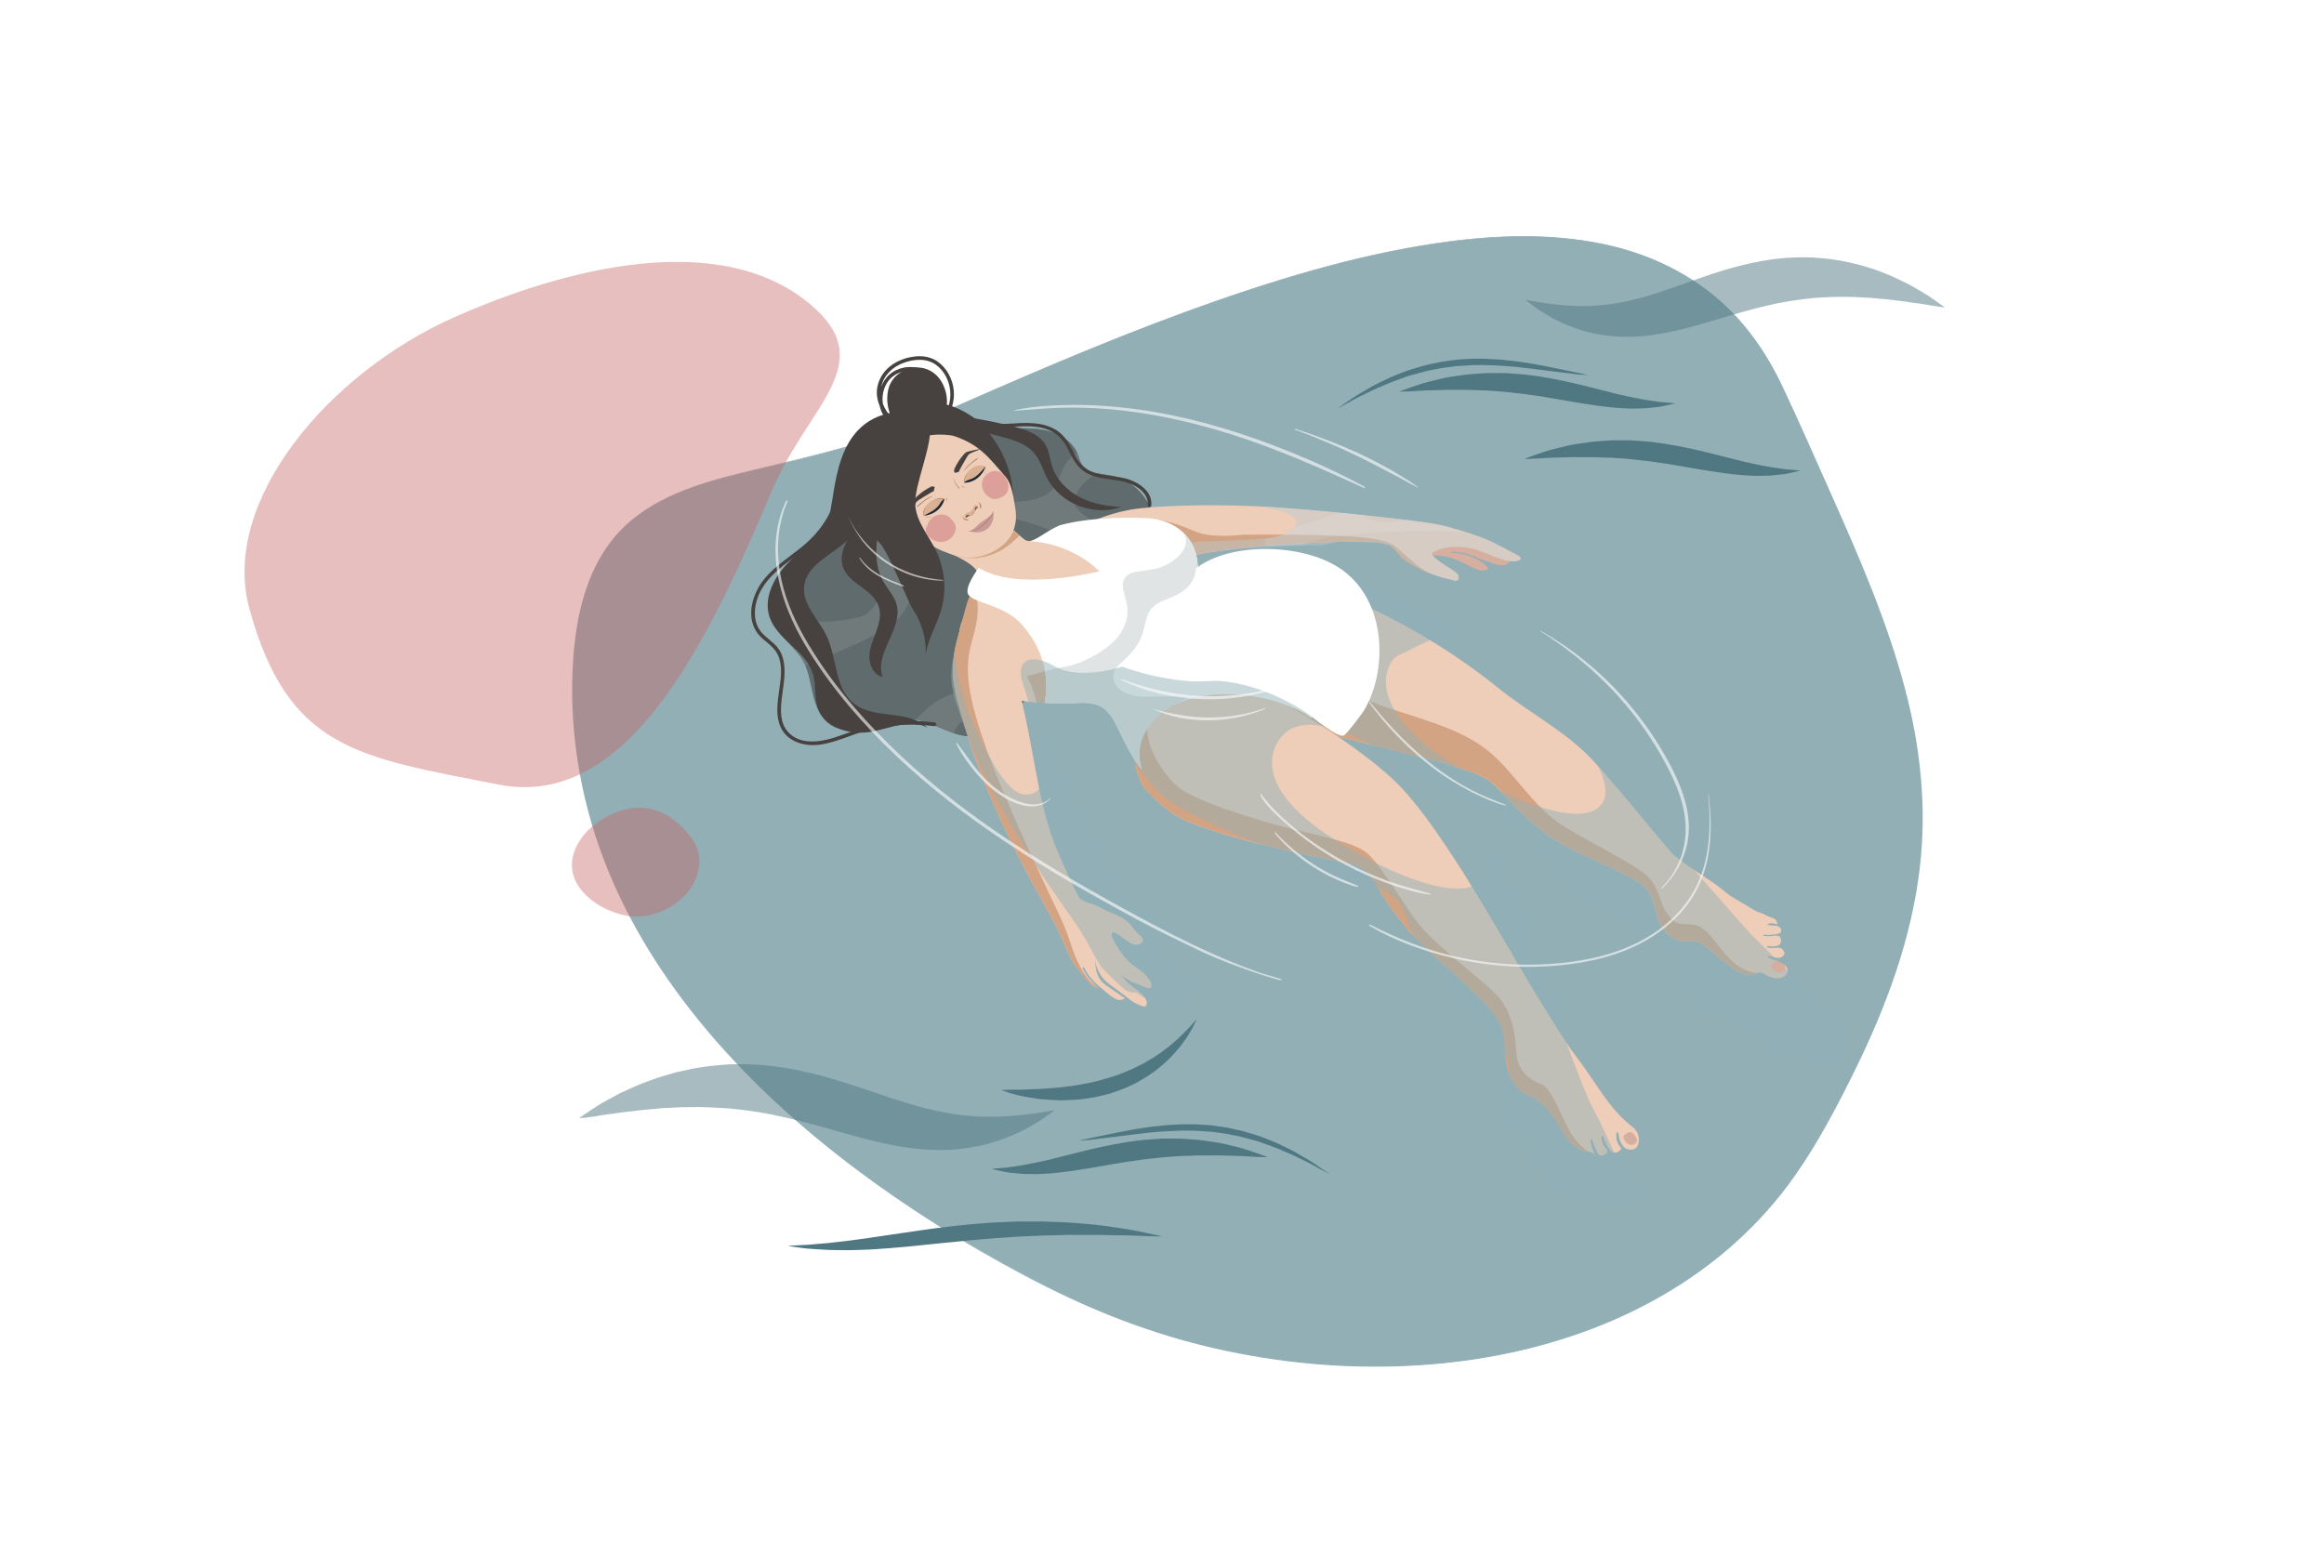 <?xml version="1.0" encoding="utf-8"?>
<!-- Generator: Adobe Illustrator 25.1.0, SVG Export Plug-In . SVG Version: 6.00 Build 0)  -->
<svg version="1.1" id="Layer_1" xmlns="http://www.w3.org/2000/svg" xmlns:xlink="http://www.w3.org/1999/xlink" x="0px" y="0px"
	 viewBox="0 0 1962 1323.9" style="enable-background:new 0 0 1962 1323.9;" xml:space="preserve">
<style type="text/css">
	.st0{fill:#FFFFFF;}
	.st1{fill:#92AFB6;}
	.st2{fill:#EECDB9;}
	.st3{fill:#D3A483;}
	.st4{fill:#474240;}
	.st5{opacity:0.2;}
	.st6{opacity:0.44;fill:#92AFB6;}
	.st7{opacity:0.1;fill:#FFFFFF;}
	.st8{fill:#F0997A;}
	.st9{opacity:0.2;fill:#B7CCD2;}
	.st10{opacity:0.3;fill:#B7CCD2;}
	.st11{fill:#E0E4E4;}
	.st12{opacity:0.49;fill:#92AFB6;}
	.st13{fill:#507883;}
	.st14{opacity:0.5;fill:#507883;}
	.st15{fill:#DAB194;}
	.st16{fill:#DD9F99;}
	.st17{fill:#DAB9A4;}
	.st18{fill:#685343;}
	.st19{fill:#B18060;}
	.st20{fill:#202935;}
	.st21{opacity:0.6;}
	.st22{fill:#C89B96;}
	.st23{fill:#804142;}
	.st24{fill:#D5AE9F;}
	.st25{opacity:0.4;fill:#C66061;}
</style>
<g>
	<rect class="st0" width="1962" height="1323.9"/>
</g>
<g>
	<path class="st1" d="M787.6,351.8C1065.9,228.1,1399,93,1505.8,330.3c114.6,254.4,181.3,370.6,23.8,638.9
		c-119.8,204-420.2,229.3-636.3,121.8c-190.5-94.8-417.7-271.1-409.4-521.7C490.4,374.6,630,421.8,787.6,351.8z"/>
	<g>
		<path class="st1" d="M787.9,352c56-24.9,112.2-49.3,169.2-71.7c55.7-21.8,112.3-41.8,170.3-56.9c51.4-13.4,104.5-23.3,157.8-23.3
			c44.9,0,90.8,7.5,130.4,29.4c40.7,22.5,70.4,58.9,89.4,100.9c26.4,58.2,53.8,116.2,76.7,175.9c18.5,48.2,33.8,98.1,38.4,149.8
			c4.8,52.9-2.5,105.8-18.4,156.3c-9.7,30.6-22.2,60.3-36.3,89.1c-15,30.7-31.2,61.7-50.8,89.8c-29.5,42.3-68.7,77.1-113.3,102.7
			c-45.7,26.2-96.5,42.9-148.4,51.6c-53.8,9-108.8,9.6-162.9,3.1c-54.4-6.6-108.1-20.3-158.8-41.1c-49.6-20.4-97.1-47.3-142.3-76
			c-47.4-30.1-92.6-64-133.8-102.3c-41.4-38.6-78.7-81.9-108-130.3c-28.9-47.7-49.5-100.4-58.2-155.6c-4.6-29.7-5.9-59.9-3.7-89.8
			c1.8-24.3,6.2-48.9,16.3-71.2c8-17.6,19.7-33.1,34.9-45c14.9-11.7,32.3-19.8,50.2-26c42.4-14.9,87.2-21.8,130.3-34
			C741.2,370.4,765,362.1,787.9,352c0.9-0.4,0.1-0.7-0.5-0.5c-47,20.8-96.8,32.2-146.6,44.1c-37.2,8.9-77.1,18.4-107.3,43.3
			c-34.7,28.5-46.4,73.3-49.5,116.4c-4.1,58.1,5.1,116.6,25.9,170.9c20.2,52.8,50.9,101,87.2,144.1c37.2,44.1,80.4,83.1,126.6,117.7
			c44.4,33.3,91.7,62.7,140.7,88.8c48.5,25.7,98.7,46.5,152.1,59.6c53,12.9,107.8,19,162.4,17.3c52.5-1.6,105-10.3,154.6-27.8
			c47.8-16.8,92.9-42,130.8-75.9c19.2-17.2,36.4-36.4,51.2-57.5c19.3-27.5,35.2-57.8,50-87.8c26.9-54.5,48.5-112.5,55.4-173.2
			c5.8-50.7,0.3-101.5-12.8-150.6c-14.9-56.1-38.1-109.7-61.7-162.6c-13.8-31-27.5-62.3-42-93c-10.1-21.2-22.9-41.2-38.9-58.4
			c-29.7-31.9-69.1-51.9-111.4-60.8c-47.5-10.1-97.1-7.6-144.8-0.3c-56.2,8.6-111.2,24.1-165,42.2c-58.9,19.8-116.6,43-173.7,67.4
			c-27.8,11.9-55.5,24-83.1,36.3C786.4,351.9,787.3,352.3,787.9,352z"/>
	</g>
</g>
<g id="Legs_00000183224732653128667300000010192108761147093651_">
	<g>
		<path class="st2" d="M1388.7,749.2c10.8,12,6.4,22.4,15,34.8c6.4,9.2,15.5,11.1,20,10.8c12-0.8,15.3,3.5,22.2,9.5
			c5.7,4.9,11.5,9.4,17.3,13.4c5.9,4,12.3,6.6,17.7,4.9c1.9-0.6,3.8-1.8,5.9-1.3c1.4,0.3,2.9,1.3,4.3,2.1c5.7,3.3,14.9,4.7,17.8-2.4
			c1.4-3.4-2.5-6.9-4.9-10.4c-1-1.5,2.4-2.8,2.5-6.3c0.1-1.2-3.7-4.2-3.6-5.4c0.2-3.9,2-5.6-0.9-8.4c-0.9-0.8,0.8-1.8,1.4-3.4
			c0.7-1.7,0.3-4-1.8-4.6c-1.2-0.4-1.1-1.9-1.3-3.2c-0.7-4.6-5.6-4.3-8.7-6.1c-4.3-2.6-7.8-2.6-12.1-5.6
			c-3.6-2.5-17.8-10.1-21.3-13.1c-14.7-12.7-30.5-20-45.2-32.7c-5.9-5.1-56.6-69.1-74.2-85.8c-23.6-22.3-49.1-35.1-73.5-54.8
			c-76.3-61.6-177.5-105-218.5-92.7l36.8,122.4c0,0,39.7,9.2,88,21.5c29.4,7.5,66.2,15.9,81.5,24.2c13.9,7.5,19.8,22.3,49.3,45.5
			C1328.5,722.6,1377,736.8,1388.7,749.2z"/>
	</g>
</g>
<path class="st3" d="M1056.7,508.7l5.5-15.3c28.1,11.9,35.1,28.7,47.2,51.7c12.1,23,22.5,38.3,53.5,49.5
	c30.9,11.2,64.9,18.4,89.7,36.5c24.9,18.1,40.4,50.3,68.9,67.4c28.5,17,61.4,32.6,70.7,42.6c10.7,11.4,8.2,26.2,20.9,36.4
	c8,6.4,16.2-1.8,27.5,9c11.3,10.8,20.3,32.2,42.8,35.3l0,0c-0.8,0.3-1.5,0.6-2.3,0.8c-5.4,1.7-11.8-0.9-17.7-4.9
	c-5.9-4-11.7-8.5-17.3-13.4c-7-6-10.2-10.2-22.2-9.5c-4.5,0.3-13.6-1.6-20-10.8c-8.6-12.4-4.2-22.8-15-34.8
	c-11.7-12.4-60.2-26.7-86.2-47c-29.5-23.2-35.4-38-49.3-45.5c-15.4-8.3-52.2-16.7-81.5-24.2c-40.4-10.3-74.7-18.4-84.9-20.8
	L1056.7,508.7z"/>
<g id="Legs">
	<g>
		<path class="st2" d="M1053,577.7c43.7,20.7,92.9,53,121.7,79.1c28.8,26.1,65,85.5,98.5,143c11,18.9,22.1,37.7,33.6,56
			c7.8,12.4,15.8,25.8,24.5,37.1c9.4,12.2,17.7,26,27.1,38.4c5.6,7.3,11.7,13.7,18.1,18.8c2,1.6,4,3.1,5.5,5.7
			c2.5,4.5,1.9,10.6-0.6,13.2c-2.6,2.5-6.4,2.1-10,0.3c-0.6-0.3-1.3-0.6-1.8-0.4c-0.5,0.2-0.8,0.8-1.1,1.3c-2.1,3.5-6.2,4.1-9.9,1.4
			c-0.5-0.4-1.1-0.9-1.6-0.9c-0.5-0.1-0.1,2.9-0.5,3.2c-3.1,2.2-7.4,2.6-11.3,0.2c-0.6-0.4-1.3-0.9-1.9-1.2c-0.7-0.3-1.3-0.2-2-0.3
			c-6.2-0.2-13-4.4-18.3-11.4c-3.2-4.2-5.7-9.1-8.5-13.7c-3.3-5.4-9.7-13.6-15.4-17.6c-3.9-2.8-6.6-4.3-10.6-6.1
			c-4.8-2.1-9.9-5.5-14.1-16.7c-5.7-15.1-0.8-28.5-8.8-44.6s-48.5-48.6-66-65.7c-13.6-13.3-28.3-33.4-38.5-50.8
			c-5.3-9-12.6-14.9-19.8-16.3c-23-4.5-73-14.6-104.4-24.3c-41.9-12.9-47-16.1-68.3-37c-14.1-13.8-19.6-68.4,0.9-84.9
			C989.7,566.8,1009.2,557,1053,577.7z"/>
	</g>
</g>
<path class="st3" d="M959.8,597.5c8.8-3.1,16.6-6.2,16.6-6.2c-20.8,26.3,4.2,62.6,19.8,74.3c15.6,11.7,64.7,26.9,90.8,33.4
	c26.1,6.5,56.2,12.3,66.6,20.9c10.4,8.6,25,33.3,40.7,55.8c15.7,22.5,61.9,54.2,72.5,68.2c10.7,13.9,12.7,31.9,13.5,46
	c0.8,14.1,11.9,22.5,20.9,25.6c9,3.1,17.5,29.1,24.9,41.1s14.9,15.8,14.9,15.8c-6.2-0.2-13-4.4-18.3-11.4c-3.2-4.2-5.7-9.1-8.5-13.7
	c-3.3-5.4-9.7-13.6-15.4-17.6c-3.9-2.8-6.5-4.3-10.6-6.1c-4.8-2.1-9.9-5.5-14.1-16.7c-5.7-15.1-0.8-28.5-8.8-44.6
	c-8.1-16-48.5-48.6-66-65.7c-13.6-13.3-28.3-33.4-38.5-50.8c-5.3-9-12.6-14.9-19.8-16.3c-23-4.5-73-14.6-104.4-24.3
	c-41.9-12.9-47-16.1-68.3-37C957.1,657.2,951.3,620.4,959.8,597.5z"/>
<path class="st4" d="M702.4,433.6c-0.5,1.8-1.1,3.6-1.8,5.3c-6.6,15.7-22.3,25.1-33.9,37.5c-12.7,13.7-20.6,34.4-12.5,51.3
	c5.6,11.6,17.4,19.1,23.8,30.3c4.9,8.6,6.1,18.6,8.4,28.2c2.2,9.6,6,19.6,14.1,25.2c9.9,7,23.4,5.4,35.1,2.2
	c11.7-3.2,23.5-7.9,35.6-6.3c20.6,2.7,36.8,19.2,58.9,13.2c18.8-5.1,29.6-23.3,41.6-37.2c13.8-16,30.3-25,49.6-32.4
	c14-5.4,28.2-13,35.7-26c8.7-15.1,6.6-32.7,9.4-49.2c1.2-7.4,6-13.7,7.3-21.3c1.4-7.9,0.9-16.2-1.9-23.8
	c-5.3-14.4-18.3-25.7-33.2-28.9c-4.7-1-9.5-1.3-14.1-2.5c-4.6-1.2-9.2-3.6-11.6-7.7c-1.4-2.4-2-5.1-3-7.7
	c-3.4-8.9-11.7-15.4-20.8-18.6c-9-3.2-18.8-3.6-28.4-3.5c-9.3,0.1-18.8,0.6-27.5-2.8c-5.5-2.2-10.3-5.8-15.3-9
	c-22.4-14.3-44.2-11.7-67.3-1c-13.5,6.3-25.2,14.4-32.5,27.6c-7.1,12.8-10.4,27.4-12.6,41.7C704.5,423.3,703.8,428.5,702.4,433.6z"
	/>
<path class="st5" d="M700.6,438.8c0.7-1.7,1.3-3.5,1.8-5.3c1.4-5,2.1-10.3,2.9-15.4c2.2-14.3,5.4-28.9,12.6-41.7
	c3.7-6.7,8.6-12,14.2-16.5c-19.8,19.9-16.2,58.4,11.2,86c38.9-3.1,74,41.7,91.2,28c17.2-13.7,40.6-69.1-9.1-119.1l0,0
	c2.4,1.5,5,2.9,7.6,4c8.6,3.4,18.2,2.9,27.5,2.8c9.6-0.1,19.4,0.3,28.4,3.5c9,3.2,17.3,9.6,20.8,18.6c1,2.6,1.6,5.3,3,7.7
	c2.4,4.1,7,6.5,11.6,7.7c4.6,1.2,9.4,1.5,14.1,2.5c15,3.2,28,14.5,33.2,28.9c2.8,7.6,3.3,15.9,1.9,23.8c-1.4,7.6-6.1,13.9-7.3,21.3
	c-2.8,16.5-0.6,34.2-9.4,49.2c-7.5,13-21.7,20.7-35.7,26c-19.3,7.4-35.8,16.4-49.6,32.4c-11.9,13.8-22.8,32.1-41.6,37.2
	c-22.1,6-38.2-10.5-58.9-13.2c-12-1.6-23.9,3.1-35.6,6.3c-11.7,3.2-25.2,4.8-35.1-2.2c-8.1-5.7-11.8-15.6-14.1-25.2
	c-2.2-9.6-3.5-19.7-8.4-28.2c-6.4-11.2-18.2-18.6-23.8-30.3c-8.1-16.9-0.2-37.6,12.5-51.3C678.3,463.9,694,454.5,700.6,438.8z"/>
<path class="st6" d="M700.6,438.8c0.7-1.7,1.3-3.5,1.8-5.3c1.4-5,2.1-10.3,2.9-15.4c2.2-14.3,5.4-28.9,12.6-41.7
	c3.7-6.7,8.6-12,14.2-16.5c-19.8,19.9-16.2,58.4,11.2,86c38.9-3.1,74,41.7,91.2,28c17.2-13.7,40.6-69.1-9.1-119.1l0,0
	c2.4,1.5,5,2.9,7.6,4c8.6,3.4,18.2,2.9,27.5,2.8c9.6-0.1,19.4,0.3,28.4,3.5c9,3.2,17.3,9.6,20.8,18.6c1,2.6,1.6,5.3,3,7.7
	c2.4,4.1,7,6.5,11.6,7.7c4.6,1.2,9.4,1.5,14.1,2.5c15,3.2,28,14.5,33.2,28.9c2.8,7.6,3.3,15.9,1.9,23.8c-1.4,7.6-6.1,13.9-7.3,21.3
	c-2.8,16.5-0.6,34.2-9.4,49.2c-7.5,13-21.7,20.7-35.7,26c-19.3,7.4-35.8,16.4-49.6,32.4c-11.9,13.8-22.8,32.1-41.6,37.2
	c-22.1,6-38.2-10.5-58.9-13.2c-12-1.6-23.9,3.1-35.6,6.3c-11.7,3.2-25.2,4.8-35.1-2.2c-8.1-5.7-11.8-15.6-14.1-25.2
	c-2.2-9.6-3.5-19.7-8.4-28.2c-6.4-11.2-18.2-18.6-23.8-30.3c-8.1-16.9-0.2-37.6,12.5-51.3C678.3,463.9,694,454.5,700.6,438.8z"/>
<path class="st7" d="M835.3,366.2c1.8-1.7,3.3-3.5,4.4-5.5c-2.3-0.4-4.5-1-6.7-1.9c-2.7-1.1-5.2-2.5-7.6-4l0,0
	C829.1,358.6,832.4,362.4,835.3,366.2z M910.4,537.8c4.7,3.9,10.4,7.5,14.6,11.4c7.9-3.3,15.7-7.5,22-13c-3.2-2.1-6.4-4.1-8.1-6.5
	c-4.1-5.7,1.4-10.7,6.1-15c10.2-9.1,17.9-19.8,15.7-31.8c-2.9-16.2-23.1-32.1-43.2-46.5c-3.6-2.6-7.3-5.2-9.2-8.2
	c-1.8-2.9-1.4-5.7-0.6-8.4c2.4-8.1,9.1-14.8,18.3-20.4c-0.6-0.1-1.2-0.2-1.8-0.4c-4.6-1.2-9.2-3.6-11.6-7.7c-1.4-2.4-2-5.1-3-7.7
	c-0.1-0.4-0.3-0.7-0.5-1.1c-3.2,2.1-5.9,4.5-8,7.1c-7.5,9.3-6.3,21.7-19.1,28.7c-6.9,3.8-16.3,5.2-26.8,5.3c-0.1,4.9-0.7,9.5-1.6,14
	c17.4,3.5,34,9.4,45.5,17.9c5.9,4.4,10.2,9.2,13.5,14c3.9,5.6,6.6,11.7,3.6,16.6c-2.1,3.5-7.1,6.1-10.9,9.1
	C891.2,506.2,893.3,523.9,910.4,537.8z M651.2,517.7c0.5,3.4,1.4,6.7,2.9,9.9c5.6,11.6,17.4,19.1,23.8,30.3c0.8,1.4,1.5,2.9,2.1,4.5
	c11.1-4.8,22.2-9.6,33.3-14.4c26-11.3,53.6-24.3,54.3-44.4c0.5-15.5-15.6-32.9-10.2-47.5c1.1-3,3.1-5.6,5.7-8
	c-6.5-1.8-13.1-2.7-19.9-2.2c-2.1-2.2-4.1-4.4-5.9-6.7c-0.2,0.3-0.4,0.6-0.5,1c-4.2,9.3-1.6,21.4,1.2,32.5
	c3.1,12.1,6.4,25.1,2.2,35.1c-2.3,5.5-7.9,11.5-14.3,13.1c-16.3,4.2-35.3,5.4-54,2.3c-6-1-12-2.1-17.5-4.1
	C653.3,518.7,652.2,518.2,651.2,517.7z M776.1,604.4c-1.1,1-2.1,2.1-3.1,3.2c11.5,2,21.6,7.9,32.3,11.5c0.9-3,2.7-5.9,4.9-8.2
	c7.6-8,23.1-12.5,40.2-14c3.5-0.3,7-0.5,10.6-0.5c3.6-4.4,7-8.9,10.6-13c0.8-0.9,1.6-1.7,2.3-2.5c-5,0.1-10.1,0-15.1,0
	c-18.4-0.1-37.5-0.2-52.3,4.2C792.4,589,784,596.8,776.1,604.4z"/>
<path class="st8" d="M1203.4,469.2c4.4-0.4,8.8-0.6,13.1-0.1c10.6,1.2,19.3,6.6,28.5,10.8c3.1,1.4,6.1,2.4,9.6,1.2
	c0.7-0.2,1.5-0.6,1.6-1.2c0.1-0.5-0.4-1-0.8-1.4c-3.1-2.9-6.7-5.5-10.7-7.7c4.4,0.9,8.6,2.2,12.7,3.7c3.2,1.2,6.5,2.7,10.1,2.8
	c3.6,0.1,7.6-2,7.1-4.7c-0.3-1.7-2.3-3-4.2-4c-2.2-1.3-4.5-2.5-6.7-3.8c-3.1-1.8-6.3-3.5-9.6-5c-12.1-5.4-27.4-6.8-41-3.8
	c-3.6,0.8-7.2,1.9-9.7,4c-2.3,1.9-3.4,4.6-3,7.1C1200.6,468.8,1201.1,469.4,1203.4,469.2z"/>
<path class="st2" d="M1232.5,447.8c-14.3-4.2-18.8-5.5-40.7-8.2c-6.9-0.8-56-7-110.1-10.9c-51.9-3.8-107.5-1.8-127.1,1.6
	c-15,2.7-29.2,7.8-43.7,14.7c-7.7,3.7,96.4,23.8,96.4,23.8c61.6-11.8,141.8-12.1,155.2-11.3c13.4,0.9,18.1,8.3,26.2,13.5
	c6.6,4.3,8.3,9,16,12.1c4.2,1.7,8.5,3.2,13,4.5c2.3,0.7,4.7,1.2,7.1,1.8c1.6,0.3,4.7,1.6,6.1,0.4c1.1-1,0.5-3.5-0.1-4.5
	c-0.7-1.2-2-2.2-3.3-3.2c-2.2-1.6-23.2-13.5-17.7-15.9c3.5-1.5,8.6-4,15.8-4.3c9.1-0.5,15.1,0.3,23.3,3.1c8.2,2.7,18.1,7.9,25.8,8.8
	c7.7,0.9,10.7-1.8,8.3-3.7c-2.4-1.9-18-9.8-23.4-12.5C1254.2,454.9,1245,451.5,1232.5,447.8z"/>
<path class="st3" d="M1009.3,448.9c15,6,39.4,2.6,39.4,2.6s57.3-0.5,79.5,0.8c22.2,1.2,41,2.2,50,9.3c7.9,6.3,18,17.5,29.3,22.6
	c-1-0.4-2-0.7-3-1.1c-7.7-3.1-11.8-5.7-18.4-9.9c-8-5.2-8.9-14.7-22.3-15.6c-13.4-0.9-95.1-0.6-156.7,11.1c0,0-38.5-7.5-66.9-14.1
	l-10.2-13.1C974.1,432.1,994.4,442.9,1009.3,448.9z"/>
<g>
	<path class="st9" d="M1070.2,454.5c25.5-2.5,44.6-22.5-16.1-27.3c9.2,0.3,18.5,0.8,27.7,1.5c54.1,3.9,103.3,10.1,110.1,10.9
		c21.9,2.7,26.4,4,40.7,8.2c12.4,3.6,21.6,7,27,9.7c5.4,2.7,21,10.6,23.4,12.5c2.4,1.9-0.6,4.5-8.3,3.7c0,0-0.1,0-0.1,0
		c-0.5,2.1-3.9,3.7-7.1,3.6c-3.6-0.1-6.9-1.5-10.1-2.8c-4-1.6-8.3-2.8-12.7-3.7c4,2.3,7.5,4.9,10.7,7.7c0.4,0.4,0.9,0.9,0.8,1.4
		c-0.1,0.6-0.9,1-1.6,1.2c-3.5,1.1-6.5,0.2-9.6-1.2c-9.2-4.1-17.8-9.5-28.5-10.8c-2.3-0.3-4.7-0.3-7-0.3c2.9,4.4,16.3,12,18,13.2
		c1.3,0.9,2.5,1.9,3.3,3.2c0.6,1,1.3,3.5,0.1,4.5c-1.4,1.2-4.6,0-6.1-0.4c-2.4-0.5-4.8-1.1-7.1-1.8c-4.5-1.2-8.8-2.7-13-4.5
		c-6.7-2.8-10.7-5-16-8.4c-0.8-0.5-1.5-1-2.4-1.5c-5-3.2-7.9-9.9-12.5-12.1c-0.5-0.2-0.9-0.4-1.4-0.6c-1-0.4-2.1-0.8-3.3-1.1
		c-1.8-0.5-4-0.8-6.5-0.9c-2.5-0.2-7.4-0.4-14.1-0.7c-3.3-0.1-7.1-0.2-11.3-0.3c-1.4,0-2.8-0.1-4.3-0.1c-5.9-0.1-12.2,3.1-19.1,3.1
		c-31.3,0.1-71.9,1.8-106.5,8.4c0,0-0.4-0.1-1.1-0.2c-0.1,0-0.2,0-0.3-0.1c-0.2,0-0.5-0.1-0.8-0.2c-0.3-0.1-0.6-0.1-0.9-0.2
		c-0.2,0-0.5-0.1-0.7-0.1c-0.3-0.1-0.7-0.1-1.1-0.2c-0.2,0-0.4-0.1-0.5-0.1c-8.2-1.6-24.6-4.9-41.3-8.5
		C994.1,458.2,1052.3,456.2,1070.2,454.5z"/>
	<path class="st10" d="M1070.2,454.5c25.5-2.5,44.6-22.5-16.1-27.3c9.2,0.3,18.5,0.8,27.7,1.5c54.1,3.9,103.3,10.1,110.1,10.9
		c21.9,2.7,26.4,4,40.7,8.2c12.4,3.6,21.6,7,27,9.7c5.4,2.7,21,10.6,23.4,12.5c2.4,1.9-0.6,4.5-8.3,3.7c0,0-0.1,0-0.1,0
		c-0.5,2.1-3.9,3.7-7.1,3.6c-3.6-0.1-6.9-1.5-10.1-2.8c-4-1.6-8.3-2.8-12.7-3.7c4,2.3,7.5,4.9,10.7,7.7c0.4,0.4,0.9,0.9,0.8,1.4
		c-0.1,0.6-0.9,1-1.6,1.2c-3.5,1.1-6.5,0.2-9.6-1.2c-9.2-4.1-17.8-9.5-28.5-10.8c-2.3-0.3-4.7-0.3-7-0.3c2.9,4.4,16.3,12,18,13.2
		c1.3,0.9,2.5,1.9,3.3,3.2c0.6,1,1.3,3.5,0.1,4.5c-1.4,1.2-4.6,0-6.1-0.4c-2.4-0.5-4.8-1.1-7.1-1.8c-4.5-1.2-8.8-2.7-13-4.5
		c-6.7-2.8-10.7-5-16-8.4c-0.8-0.5-1.5-1-2.4-1.5c-5-3.2-7.9-9.9-12.5-12.1c-0.5-0.2-0.9-0.4-1.4-0.6c-1-0.4-2.1-0.8-3.3-1.1
		c-1.8-0.5-4-0.8-6.5-0.9c-2.5-0.2-7.4-0.4-14.1-0.7c-3.3-0.1-7.1-0.2-11.3-0.3c-1.4,0-2.8-0.1-4.3-0.1c-5.9-0.1-12.2,3.1-19.1,3.1
		c-31.3,0.1-71.9,1.8-106.5,8.4c0,0-0.4-0.1-1.1-0.2c-0.1,0-0.2,0-0.3-0.1c-0.2,0-0.5-0.1-0.8-0.2c-0.3-0.1-0.6-0.1-0.9-0.2
		c-0.2,0-0.5-0.1-0.7-0.1c-0.3-0.1-0.7-0.1-1.1-0.2c-0.2,0-0.4-0.1-0.5-0.1c-8.2-1.6-24.6-4.9-41.3-8.5
		C994.1,458.2,1052.3,456.2,1070.2,454.5z"/>
</g>
<path class="st7" d="M1134,452c-13.2,1.5-26.9,4.3-33.5,8.6c-10.2,0.2-21.2,0.5-32.3,1.2c-0.9-2.5-0.5-5,1.1-7.2
	c0.3,0,0.6-0.1,0.9-0.1c10.5-1,19.8-5,23.1-9.6c11.9-3,22-6.5,33.4-10.2c1.7-0.5,3.4-1.1,5-1.7c7.4,0.7,14.3,1.4,20.7,2.1
	c-0.5,0.7-0.3,1.5,1.1,2.4c7.3,4.8,21.7,3.6,35.6,1.8c1.3,0.2,2.2,0.3,2.9,0.4c21.9,2.7,26.4,4,40.7,8.2c1.6,0.5,3.2,0.9,4.6,1.4
	C1201.1,447.4,1165.9,448.3,1134,452z"/>
<path class="st2" d="M769.2,469c1.2-0.2,2.3-0.6,3.3-1.1c2.5-1.3,4.6-3.7,4.9-6.5c0.1-0.7,0.3-1.8,1.1-1.7c0.2,0,4-1.5,4.2-1.4
	c12.1,7.3,43.6,15.8,43.6,28.9c0,7.3,0,5.1,6.1,9.3c20-0.2,65-14.4,83.4-22.5c-8.8-6.1-39.7-14.9-48.1-15.9l-11.3-9.8
	c0,0-12-4.5-10.2-9.3c1.9-4.9-1.9-6-2.5-9c-1.1-5.8-5.7-16.6-8.8-21.4c-8.4-13-1.6-17.8-12.5-23.6c-3.7-2,0.7,6.2-1.6,3.3
	c-2.2-2.8-6.6-4.4-9.8-5.7c-10-4.1-4-12.9-14.7-12.3c3.2,10.6-11.1,5.2-14.4,17.1c-2.8,9.9-9.7,24.7-16.3,31.6
	c2.2,2.3,5.8,8.7,6.1,11.9c0.3,3.2-0.9,8-6.3,5.3c-8.4-4.1-13.8-1.5-17.6,1.2c-6.6,4.7-5.2,16.2-1.2,22.1c3.9,5.8,10.8,9.3,17.7,9.8
	C765.9,469.3,767.6,469.3,769.2,469z"/>
<path class="st2" d="M811.9,554.6c3.3,10,23.9,32.2,51.1,37.1c25.5,4.7,51.1-1.6,68.6,0.8c27.5,3.7,36.4-5,36.4-5
	c11.2-30.5,43.6-60.8,99.3-90.8c-7.5,0.1-22.1-0.4-36.1,1.4c-7.8-4.9-13-13.6-20.8-17.3c-0.4-13.4-3.7-24.6-18.3-33.7
	c-20.6-12.8-58.3-7.4-81.9-5.8c-16.3,1.1-20.3,4.5-27.9,9.3c-7.6,4.8-12.9,8.8-18.6,4.2l-37.7,24.5c7.6,7.1-6,20.8-10.2,34.3
	c-1.6,5-2.5,8-4.6,13.8C808.3,536.3,809.9,548.3,811.9,554.6z"/>
<path class="st3" d="M875.3,593.2c-2.1-8-4.7-15.5-8.4-22.2c0,0,17.9-5.5,33.5-8.3c15.6-2.8,37.5-15.7,45-27.1
	c15.8-24.3-3.1-35.9,4.2-47.6c4.5-7.2,17-4.7,29.5-8.8c10.6-3.4,24.9-14.5,21.6-25.3c7.4,7.7,9.4,16.6,9.7,26.8
	c0.1,0,0.1,0.1,0.2,0.1c-5.2,16.3-12.3,19.6-25.5,25c-13.6,5.5-16,9.2-19.6,25.6c-4.4,20-22.7,28.6-24.8,35.4
	c-4.3,13.8,9.7,21.5,26.8,21.5c0.1,0,0.1,0,0.2,0c-0.2,0-8.7,7.9-36.2,4.1C916.9,590.5,896.6,594.6,875.3,593.2z"/>
<path class="st3" d="M856.3,448.1c-8.3,9-16.2,13.5-30,17c-15,3.7-32.2-2.7-32.2-2.7s8.5,7.4,21.4,8.7c9.6,0.9,19.7-1,29.8-6.5
	c7-3.8,15.4-12.5,15.4-12.5L856.3,448.1z"/>
<path class="st4" d="M780.5,360.4c-1.6-2.4-3.9-4.6-5-7.2c-0.6-1.4,1.6-2.6,2.7-1.9c4.5,2.9,7.7,8.5,10.1,13.1
	c2.6,4.9,3.8,11,3.8,16.5c-0.1,5.2-1.5,10-4.1,14.5c-3.5,6.1-9.4,12-9.5,19.5c0,0.4-0.5,0.5-0.5,0.1c-0.8-4.7,0.7-8.6,3.2-12.6
	c1.5-2.5,3.3-4.8,4.7-7.3c1.6-2.8,2.4-6,2.8-9.2c0.7-6.4-1-12.6-3.9-18.3C783.5,365.2,782.1,362.7,780.5,360.4z"/>
<g>
	<path class="st2" d="M893.9,721.3c-16.2-36.8-19.8-78.5-28.9-118.9c-0.8-3.5-1.6-6.9-2.3-10.1c-8.9-45.1-39.2-68.4-50.9-65.9
		c-2.2,9.7-6.6,19.9-7.3,37.6c-0.4,10.9,1.6,19.3,6.5,36.9c9,32.4,16.8,54.8,35.7,95.4c18.9,40.8,35.2,67.2,43.3,82.6
		c7.2,13.7,12.6,29.6,16.9,35.3c4.3,5.6,10,12.5,13.8,16.6c3.9,4.1,8.5,3,8.5,3s7.7,7.2,12.7,9.7c5,2.6,8.3-1.2,8.3-1.2
		s3.1,2.2,10.4,5.7c1.1,0.5,2.3,1.1,3.4,1.4c1.1,0.4,3,1,3.7-0.5c1.1-2.4,0-5.1-1.3-7c-0.8-1.1-1.7-1.9-2.7-2.7
		c-1.8-1.6-3.6-3.1-5.5-4.5c-2.7-2.2-5.5-4-7.9-6.8c-1.3-1.6-2.6-3.3-3.8-5c0,0,2.4,1.8,4.8,3.7c2.4,1.9,5.8,3,10.1,4.8
		c1.8,0.7,4.9,2.2,6.8,2.6c1,0.2,3,0.8,3.7-0.4c0.9-1.5-0.4-4.3-1.1-5.6c-1-1.8-2.2-3.2-3.5-4.6c-1.4-1.4-2.8-2.6-4.3-3.8
		c-3.2-2.5-6.6-4.4-9.7-7.3c-1.3-1.2-2.5-2.6-3.7-4c-2.4-2.9-4.5-5.8-6.4-9.2c-1.4-2.4-4.6-6.8-4.7-10c-0.1-4.7,6.4,0.5,7.6,1.4
		c2,1.7,4.2,3.2,6.3,4.6c1.9,1.2,3.9,2.3,6.1,2.6c1.8,0.2,5.5-0.5,6.3-3c0.8-2.4-2.3-4.7-3.5-5.9c-1.9-2-3.8-4-5.5-6.3
		c-7.8-10.1-16.4-10.1-27.5-16.5c-7.4-4.3-14.5-3.2-18.2-9.8C906.6,749.6,901.8,739.2,893.9,721.3z"/>
	<path class="st2" d="M950.2,842.4c-4.4-2.4-8.3-6-12-9.9c-3.6-4-7.1-8.2-9.9-13.1c3.4,4.2,6.8,8.4,10.5,12.2
		C942.3,835.5,946.2,839.1,950.2,842.4z"/>
	<path class="st2" d="M929.1,833.8c-2.2-1.3-4.1-3.2-5.9-5.2c-1.7-2.1-3.4-4.2-4.7-6.8c1.9,1.9,3.6,3.9,5.4,5.9L929.1,833.8z"/>
	<path class="st2" d="M946.5,823c-4.1-2.8-9.9-9.5-9.9-9.5s4.5,9.8,12.7,13.3L946.5,823z"/>
</g>
<path class="st3" d="M810.9,600.9c-4.9-17.6-6.9-25.9-6.5-36.9c0.7-17.7,5-27.9,7.3-37.6c1.7-5.8,2.4-8.9,3.7-13.8
	c2.5-9.9,5.7-11.1,3.8-17.3l-0.6-2.8c9.4,14.2,8.4,26.3,1.7,49.8c-6.7,23.5-2.9,46.2,12,88.9c14.9,42.8,54,124.6,61.7,140.8
	c10.1,21.3,9.5,27,16,40.5c6.5,13.6,14.2,21.2,19.1,21.2l0,0c0,0-4.6,1-8.5-3c-3.9-4.1-9.5-10.9-13.8-16.6
	c-4.3-5.6-9.7-21.5-16.9-35.3c-8.1-15.4-24.3-41.8-43.3-82.6C827.8,655.7,819.9,633.3,810.9,600.9z"/>
<path class="st0" d="M928,482.4c0,0-21-23.3-58.7-25.4c3.3-0.6,8.3-3.7,13.6-7.1c5.3-3.4,11.6-6.3,11.6-6.3c22-6.1,50.6-7.2,74-6.1
	c23.4,1.2,42.5,16.2,42.8,42.2c0,0,11,4.9,20.2,17.3c18.8-1.7,36-0.2,36-0.2s27.1,3.4,41.9,38.1c16.3,38.3-2.4,71.5-2.4,71.5
	s-25.5-20.3-72.5-20.2c-44,0.1-82.6,23.5-70.5,63.6c-12-14-20-36.8-25.4-44.2c-5-7-10.4-13.6-30.5-11.9c-7.1,0.6-19.6,0.3-26.2-0.2
	c5.2-25.1-3.8-48.8-19.3-66.2c-14.6-16.5-39.7-17.9-45-25c-4.3-5.9,8.7-22.9,8.7-22.9C858.9,500.1,928,482.4,928,482.4z"/>
<path class="st11" d="M900.4,562.7c15.6-2.8,37.5-15.7,45-27.1c15.8-24.3-3.1-35.9,4.2-47.6c4.5-7.2,17-4.7,29.5-8.8
	c12.5-4,30.2-18.6,18.2-31c8.3,7.2,13.6,17.7,13.8,31.3c-5.3,17.5-12.3,20.8-25.9,26.3c-13.6,5.5-16,9.2-19.6,25.6
	c-4.4,20-22.7,28.6-24.8,35.4c-4.3,13.8,9.7,21.5,26.8,21.5c17.1,0,40.2-0.7,40.2-0.7c0,0-0.1,0-0.1,0.1
	c-30,10.1-52.6,32.8-43.8,62.1c-12-14-20-36.8-25.4-44.2c-5-7-10.4-13.6-30.5-11.9c-7.1,0.6-19.6,0.3-26.2-0.2
	c1.9-9.2,1.9-18.2,0.4-26.7C887.8,565.3,894.3,563.8,900.4,562.7z"/>
<path class="st12" d="M1553.4,886.1c-0.8-1.5-2.1-2.9-2-4.7c0.1-1.1,0.8-2,1.3-2.9c1.8-3.2,1.8-7.3,0.1-10.6c-0.4-0.8-0.9-1.5-1-2.4
	c-0.1-1.1,0.5-2.2,0.8-3.3c1-4.1-2.8-7.6-6.3-9.9c-4.8-3.3-9.6-6.5-14.1-10c-3.8-3-6.8-6.7-10.2-10c-5.7-5.6-11.4-11.3-17-16.9
	c-0.6-0.6-1.1-1.1-1.7-1.7l0,0c-4.5-4.5-9-9-13.5-13.4c-3.8-3.8-7.6-7.5-11.4-11.3c0,0-0.1-0.1-0.1-0.1c-0.2-0.2-0.3-0.3-0.6-0.6
	c-0.1-0.1-0.3-0.3-0.5-0.5c-0.1-0.2-0.3-0.3-0.4-0.5c-0.2-0.2-0.5-0.5-0.7-0.8c-0.1-0.2-0.3-0.3-0.4-0.5c-0.3-0.4-0.7-0.8-1.1-1.2
	c-0.1-0.1-0.2-0.2-0.3-0.3c-0.4-0.5-0.9-0.9-1.3-1.5c-0.1-0.1-0.2-0.2-0.3-0.3c-0.5-0.6-1-1.2-1.6-1.8c0,0-0.1-0.1-0.1-0.1
	c-1.2-1.4-2.6-2.9-4-4.5c0,0,0,0,0,0c-6-6.8-13.7-15.5-21.9-24.9c-0.4-0.4-0.7-0.8-1.1-1.2c-1.5-1.7-3-3.4-4.5-5.1
	c-16.5-18.8-33.7-38.3-41.7-47.1c-15.7-17.3-31.9-34.2-48.7-50.5c0,0,0,0,0,0c0,0,0,0,0,0c0.5,1,1,1.9,1.5,2.8c0,0,0,0,0,0
	c4.6,9.2,6.1,17.7,3.7,24.6c-2.2,6.2-7.4,10-15,11.5c0,0,0,0,0,0c-3,0.6-6.5,0.8-10.2,0.7c-0.2,0-0.3,0-0.5,0
	c-1.8-0.1-3.8-0.2-5.7-0.5c-0.1,0-0.1,0-0.2,0c-2.1-0.3-4.2-0.6-6.4-1c0,0,0,0,0,0c-23.2-4.4-54.6-18.1-88.4-39.4
	c-9.3-5.9-17.3-11.6-24-17.1c0,0,0,0,0,0c-1.3-1-2.5-2-3.6-3.1c-0.1-0.1-0.1-0.1-0.2-0.2c-1.1-1-2.2-2-3.3-2.9
	c-0.1-0.1-0.2-0.2-0.3-0.2c-1-1-2.1-1.9-3-2.9c-0.1-0.1-0.1-0.1-0.2-0.2c-1-1-2-2-2.9-2.9c0,0,0,0,0,0c-12.8-13.4-18.5-25.5-20-35.7
	c0,0,0,0,0,0c-0.5-3.7-0.5-7.1,0-10.3c0,0,0,0,0,0c0.3-2,0.8-3.9,1.4-5.7c0-0.1,0.1-0.2,0.1-0.3c0.3-0.9,0.7-1.7,1-2.5
	c0,0,0-0.1,0-0.1c0.4-0.7,0.7-1.4,1.1-2.1c0.1-0.2,0.2-0.3,0.3-0.5c0.4-0.7,0.9-1.4,1.3-2c0.8-1.1,1.8-2.1,3-2.9
	c0.1-0.1,0.3-0.2,0.4-0.3c0.6-0.4,1.3-0.9,2-1.2c0,0,0.1,0,0.1,0c0.7-0.4,1.4-0.7,2.2-1c0.1,0,0.1-0.1,0.2-0.1l0,0
	c7.9-3,34.8-20.1,48.6-16.8c1.6,0.4,2.4-1.8,1-2.5c-54.7-29.5-109.9-48.7-145.4-50.3c-1.4-0.1-2,1.7-0.9,2.5
	c0,0-15.2,17.5-15.2,17.5c0.4,0.3,0.7,0.5,1.1,0.8c0.8,0.6,1.6,1.2,2.3,1.8c0.4,0.3,0.7,0.6,1.1,0.9c0.9,0.7,1.8,1.5,2.6,2.2
	c0.5,0.4,1,0.9,1.5,1.3c0.3,0.3,0.7,0.6,1,0.9c0.5,0.5,1.1,1,1.6,1.5c0.1,0.1,0.3,0.3,0.4,0.4c1.2,1.2,2.2,2.3,3.2,3.5c0,0,0,0,0,0
	c0,0,0,0,0,0c19.5,22.9,1.5,38.9-18.3,48.9c-11.3,5.7-29,9.3-46.1,10.4c0,0,0,0,0,0c-3.9,0.2-7.8,0.4-11.5,0.3c-0.4,0-0.8,0-1.2,0
	c-1.4,0-2.8-0.1-4.1-0.1c-0.5,0-0.9,0-1.4-0.1c-1.7-0.1-3.4-0.2-5-0.4c-2.4-0.2-4.8-0.5-7.1-0.9c0,0,0,0,0,0c0,0,0,0,0,0
	c-8.9-1.2-17.1-2.9-23.9-4.7c0,0,0,0,0,0c0,0,0,0,0,0c-12.5-3.1-20.5-6.2-20.5-6.2h0l0,0c0,0,0,0,0,0c0,0,0,0,0,0c0,0-0.1,0-0.3,0.1
	c0,0,0,0-0.1,0c-0.2,0.1-0.5,0.2-0.9,0.3c0,0,0,0,0,0c0,0,0,0,0,0c-0.1,0-0.3,0.1-0.4,0.1c-0.1,0-0.2,0.1-0.3,0.1
	c-0.2,0.1-0.5,0.1-0.7,0.2c-0.1,0-0.3,0.1-0.4,0.1c-0.2,0-0.3,0.1-0.5,0.1c-0.1,0-0.3,0.1-0.4,0.1c-0.4,0.1-0.7,0.2-1.1,0.3
	c-0.1,0-0.2,0-0.3,0.1c-0.3,0.1-0.5,0.1-0.8,0.2c0,0,0,0,0,0c-0.6,0.2-1.3,0.3-2,0.5c0,0,0,0,0,0c-2.5,0.6-5.4,1.2-8.6,1.7h0l0,0
	c-12.1,1.9-28.3,2.6-40.3-4.3c-21.7-12.5-32-3.6-27.3,12.5c0.8,2.6,1.9,6.2,3.2,10.3c0.6,1.8,1.2,3.6,1.8,5.6c0,0,0,0,0,0
	c0.4,1.3,0.8,2.5,1.2,3.9c0,0.1,0,0.1,0.1,0.2c0.4,1.3,0.8,2.7,1.3,4.1c0,0,0,0,0,0c4.2,13.9,8.6,30.4,9.9,44c0,0,0,0,0,0
	c0.2,1.6,0.3,3.1,0.3,4.6c0,0.3,0,0.5,0,0.8c0.1,2.9,0,5.6-0.3,8c0,0.3-0.1,0.5-0.1,0.8c-0.2,1.2-0.4,2.3-0.7,3.4l0,0
	c-1,3.8-2.9,6.7-5.7,8.2c-9.5,5.1-18.1,0.1-26.7-11.1c0,0,0,0,0,0c-0.5-0.6-0.9-1.2-1.4-1.8c0,0,0,0,0,0c-3.2-4.4-6.4-9.7-9.6-15.6
	c0,0,0,0,0,0c-4.4-8-8.8-17.1-13.4-26.9c-0.9-1.9-1.8-4-2.7-6.1c0,0,0,0,0,0c-2.6-6.3-5.1-13.6-7.2-20.9c0,0,0,0,0,0
	c-4.2-14.6-7.1-29.6-6.5-38.2c-1.6,5.6-2.9,11.9-3.3,19.9c-0.3,6.8,0.5,12.6,2.7,20.3c0,0,0,0,0,0c0,0,0,0,0,0
	c0,0.1,0.1,0.3,0.1,0.4c0.1,0.5,0.3,1,0.4,1.5c0.2,0.6,0.3,1.1,0.5,1.7c0.1,0.2,0.1,0.3,0.2,0.5c0,0,0,0,0,0c0.2,0.5,0.3,1,0.5,1.5
	c0.2,0.6,0.4,1.1,0.6,1.7c0.1,0.2,0.1,0.4,0.2,0.7c0.2,0.6,0.4,1.2,0.6,1.8c0.2,0.5,0.3,1,0.5,1.4c0,0.1,0,0.1,0.1,0.2
	c0.1,0.4,0.3,0.7,0.4,1.1c0,0,0,0.1,0,0.1c0.2,0.5,0.4,1,0.5,1.6c0.2,0.7,0.5,1.4,0.7,2.1c0,0.1,0.1,0.2,0.1,0.3c0,0,0,0.1,0,0.1
	c11.3,32.3,21.1,54.7,44.8,95.3c23.7,40.8,44.2,67.3,54.3,82.6c9.1,13.7,15.8,29.6,21.2,35.3c5.5,5.6,12.5,12.5,17.4,16.6
	c1.2,1,2.5,1.7,3.7,2.2c0.1,0,0.2,0.1,0.3,0.1c0,0,0,0,0,0c0.5,0.2,1,0.3,1.4,0.4c0.2,0.1,0.3,0.1,0.5,0.1c0.8,0.2,1.5,0.2,2.1,0.3
	c0.3,0,0.6,0,0.8,0c0,0,0,0,0,0l0,0c0.3,0,0.5,0,0.7,0c0,0,0,0,0,0c0.1,0,0.1,0,0.2,0c0.5,0,0.8-0.1,0.8-0.1s9.7,7.2,16,9.7
	c6.3,2.6,10.4-1.2,10.4-1.2s3.9,2.2,13,5.8c1.4,0.5,2.8,1,4.3,1.4c1.4,0.3,3.7,1,4.6-0.5c1.4-2.4,0-5.1-1.7-7
	c-1-1.1-2.2-1.9-3.3-2.7c-2.3-1.5-4.6-3-6.9-4.5c-3.4-2.2-6.9-4-9.8-6.8c-1.7-1.6-3.2-3.2-4.7-5c0,0,0.1,0,0.1,0.1c0,0,0,0,0.1,0
	c0,0,0,0,0.1,0c0.5,0.3,1.5,0.9,2.8,1.7c0,0,0,0,0,0c0.9,0.5,1.9,1.2,2.9,1.8c2.9,1.8,7.2,3,12.6,4.8c2.3,0.7,6.2,2.2,8.6,2.6
	c1.3,0.2,3.8,0.8,4.7-0.4c1.2-1.5-0.5-4.3-1.4-5.6c-1.2-1.8-2.8-3.2-4.5-4.6c-1.7-1.4-3.5-2.6-5.4-3.8c-1.9-1.2-3.9-2.3-5.9-3.4
	c-1.1-0.6-2.2-1.2-3.3-1.9c-1-0.6-2-1.3-2.9-2c-0.8-0.6-1.5-1.2-2.3-1.9c-0.7-0.6-1.3-1.2-2-1.8c0,0,0,0,0,0
	c-0.1-0.1-0.2-0.2-0.4-0.3c-2.9-2.9-5.6-5.8-8-9.2c-1.7-2.4-5.8-6.9-5.8-10c-0.1-4.7,8,0.5,9.5,1.4c2.6,1.7,5.2,3.2,8,4.6
	c2.4,1.2,4.9,2.3,7.6,2.6c2.3,0.2,6.9-0.5,8-3c1-2.3-2.9-4.7-4.4-5.9c-2.4-2-4.8-4-6.9-6.3c-9.7-10.1-17.8-15.2-31.6-21.7
	c-9.2-4.3-13.9-7.5-18.6-14.1c-4.7-6.6-6.4-10.1-16.3-28c-9.6-17.3-18.2-35.1-25.8-53.4c0,0,0,0,0,0l-1.1-2.6c-1-2.3-1.9-4.6-2.8-7
	c-0.3-0.9-0.7-1.8-1.1-2.7c-1.4-3.7-2.8-7.4-4.2-11.1c0,0,0,0,0,0c-4.8-13.1-9.1-26.3-12.9-39.7c-1-3.5-1.9-6.9-2.8-10.1l4,0l0,0v0
	c0.8,0,1.6,0,2.4,0v0c1.7,0.1,3.9,0.2,6.2,0.3c0.2,0,0.4,0,0.6,0c0,0,0,0,0,0c0.8,0,1.7,0.1,2.6,0.1c1.2,0,2.4,0.1,3.6,0.1
	s2.4,0,3.6,0c3.6,0,7-0.1,9.6-0.3c2.5-0.2,4.8-0.3,6.9-0.3c0.8,0,1.6,0,2.4,0.1c1.2,0.1,2.3,0.2,3.4,0.4c0.4,0.1,0.7,0.1,1,0.2
	c0.5,0.1,1,0.2,1.5,0.3c1.1,0.2,2,0.5,3,0.9c0.4,0.1,0.7,0.3,1,0.4c0.6,0.2,1.2,0.5,1.7,0.8c0.6,0.3,1.1,0.6,1.6,0.9
	c0.9,0.6,1.6,1.2,2.4,1.8c0.5,0.5,1.1,1,1.5,1.5c0,0,0,0,0,0c0.6,0.6,1.1,1.3,1.7,1.9c0,0,0,0,0,0c0.8,1,1.6,2.1,2.4,3.1
	c2.7,3.7,6,11.3,10.2,19.7c0.5,1,1,2.1,1.6,3.2c1.1,2.1,2.2,4.3,3.4,6.4c1.2,2.1,2.4,4.3,3.8,6.3c2,3.1,4.1,6,6.3,8.6
	c19.1,23.3,24.5,27.4,74.3,49.7c9.9,4.4,21.5,9.3,33.7,14.1c0.1,0,0.2,0.1,0.3,0.1c5.5,2.2,11.1,4.4,16.7,6.5c0,0,0,0,0.1,0
	c0,0,0,0,0,0c29.2,11.2,59.2,22,76.7,28.2c8.9,3.1,16.1,10.1,19.2,19.1c6,17.3,16.7,38.1,28.9,53c0.5,0.7,1.1,1.4,1.7,2.1
	c0.4,0.4,0.7,0.9,1.1,1.3c0.3,0.4,0.7,0.8,1.1,1.2c0,0,0,0,0.1,0.1c0.1,0.1,0.2,0.3,0.4,0.4c0,0,0,0,0,0c1.6,1.8,3.3,3.8,5.2,5.8
	c0,0,0,0,0,0c0.2,0.2,0.4,0.4,0.5,0.6c0,0,0,0,0,0c1.8,2,3.6,4,5.5,6.1c0,0,0,0,0,0c0.1,0.1,0.3,0.3,0.4,0.4
	c0.7,0.8,1.5,1.6,2.2,2.4c2.5,2.7,5,5.5,7.5,8.3c0.1,0.1,0.2,0.2,0.3,0.3c0,0,0,0,0,0c0,0,0,0,0,0c15.2,16.8,30.4,34.5,32.7,43.9
	c3.7,15.6-8.6,25.6-7.6,39.7c0.7,10.5,6,14.7,11.4,17.8c4.6,2.6,7.3,4.6,11.3,8c5.8,5,10.6,13.6,12.7,19c0.1,0.4,0.3,0.7,0.4,1.1
	c0,0,0,0,0,0c0,0,0,0,0,0.1c0.5,1.3,0.9,2.6,1.4,3.9c1,3,2.1,6,3.6,8.7c4,7.3,11.2,12.8,19.3,14.6c0.9,0.2,1.7,0.4,2.5,0.8
	c0.7,0.4,1.3,1,2,1.5c4.2,3,10,1.4,15.1,0.4c0.7-0.1,1.4-0.2,2.1,0c0.7,0.2,1.2,0.7,1.7,1.2c3.6,3.3,9.4,3.9,13.7,1.5
	c0.6-0.3,1.2-0.7,2-0.8c0.8,0,1.5,0.4,2.2,0.9c4,2.4,8.9,3.9,13.4,2.5c4.5-1.4,7.9-6.4,6.5-10.8c-0.8-2.5-2.9-4.4-4.8-6.2
	c-5.5-5.3-10.3-11.3-14.2-17.9c0,0,0,0,0.1,0c-0.3-0.4-0.5-0.9-0.8-1.3c-0.3-0.5-0.6-1-0.9-1.5c0,0,0,0,0,0c-0.7-1.3-1.4-2.7-2.1-4
	c-0.6-1.1-1.1-2.2-1.6-3.3c-0.2-0.5-0.5-0.9-0.7-1.4c-1.2-2.4-2.3-4.9-3.4-7.4c-3.6-7.9-7.1-15.9-11.3-23.5
	c-2.4-4.3-4.6-8.8-6.6-13.5c0,0,0,0,0-0.1c0,0,0,0,0,0c-2.4-5.5-4.7-11.2-6.8-16.7c-1-2.5-1.9-5-2.9-7.5
	c-7.3-18.5-13.8-37.3-20.2-56.1c-9.5-28.2-19.7-56.9-30.8-82.4c0-0.1,0-0.1-0.1-0.2c-2-4.6-4-9.1-6.1-13.4c0,0,0,0,0,0h0
	c-9.7-20.5-20.1-38.2-31.3-50.7c-8-8.9-18.2-18.8-29.9-29c27.6,24.7,47.8,50,41.5,67.6c-0.3,0.9-0.7,1.8-1.2,2.6c0,0,0,0,0,0
	c0,0,0,0,0,0c-0.4,0.7-0.8,1.4-1.3,2c0,0-0.1,0.1-0.1,0.1c-0.5,0.6-1,1.1-1.5,1.7c-0.1,0.1-0.1,0.1-0.2,0.2c-0.5,0.5-1.1,1-1.7,1.4
	c-0.1,0.1-0.1,0.1-0.2,0.2c-0.6,0.4-1.3,0.8-2,1.2c-0.1,0-0.2,0.1-0.2,0.1c-0.7,0.4-1.5,0.7-2.3,1c-0.1,0-0.1,0-0.2,0.1
	c-0.8,0.3-1.7,0.6-2.6,0.8c0,0,0,0-0.1,0c-9.6,2.3-23.5,0.6-40.1-4.6c0,0,0,0,0,0c-20.8-6.5-46-18.6-72.7-35.4
	c-48.1-30.2-57.3-56.3-52.3-74.3c0,0,0,0,0,0c0.8-2.8,1.9-5.4,3.3-7.9c0,0,0,0,0,0c0.7-1.2,1.5-2.3,2.3-3.4c0,0,0,0,0.1-0.1
	c0.8-1.1,1.6-2.1,2.5-3c0,0,0,0,0,0c0,0,0,0,0,0c0,0,0,0,0,0c0.9-1,1.9-1.8,2.9-2.6c0.2-0.1,0.3-0.3,0.5-0.4c1-0.8,2.1-1.5,3.3-2.1
	c0,0,0,0,0,0c12-6.3,29.5-3.4,46.8,3.5c0,0,0,0,0,0c0,0,0,0,0,0c9,3.6,18,8.2,26.2,13.2c0.1,0,0.1,0.1,0.2,0.1
	c3.2,1.9,6.2,3.9,9.1,5.9c0.1,0.1,0.2,0.1,0.3,0.2c1.4,1,2.8,2,4.2,3c0,0,0,0,0,0c0.7,0.5,1.4,1,2,1.5c2.9,2.2,5.7,4.4,8.6,6.6
	c-0.1,0-0.1-0.1-0.2-0.1c0,0,0,0,0,0c2.5,1.9,4.9,3.9,7.4,5.9c0,0-0.1-0.1-0.1-0.1c3,2.4,5.9,4.8,8.8,7.3
	c29.5,11.1,59.3,22.7,72.4,31.1c15.6,9.9,17.4,23.8,47.5,50.9c26.4,23.8,85.4,48,96,61.5c1.7,2.3,2.8,4.4,3.5,6.5c0,0,0,0,0,0
	c0,0,0,0,0,0c0.6,1.8,0.8,3.5,0.9,5.2c0,0.1,0,0.2,0,0.3c0,0.7,0,1.4,0,2.2c0,0.1,0,0.2,0,0.3c0,0.8-0.1,1.5-0.2,2.3
	c0,0.1,0,0.1,0,0.2c-0.5,5-1.3,10,1.9,16.3c4.9,9.4,16.2,13.3,22.3,14.2c0,0,0,0,0,0c0,0,0,0,0.1,0c1,0.1,1.9,0.3,2.8,0.5
	c0.3,0.1,0.6,0.1,0.9,0.2c0.6,0.1,1.1,0.2,1.6,0.3c0.4,0.1,0.7,0.2,1,0.2c0.4,0.1,0.9,0.2,1.3,0.3c0.4,0.1,0.7,0.2,1,0.3
	c0.4,0.1,0.7,0.2,1.1,0.3c0.3,0.1,0.6,0.2,0.9,0.3c0.3,0.1,0.6,0.2,1,0.3c0.3,0.1,0.6,0.2,0.8,0.3c0.3,0.1,0.6,0.2,0.9,0.4
	c0.3,0.1,0.5,0.2,0.8,0.4c0.3,0.1,0.5,0.3,0.8,0.4c0.2,0.1,0.5,0.3,0.7,0.4c0.2,0.1,0.5,0.3,0.7,0.4c0.2,0.1,0.4,0.3,0.6,0.4
	c0.2,0.2,0.5,0.3,0.7,0.5c0.2,0.1,0.3,0.3,0.5,0.4c0.2,0.2,0.5,0.3,0.7,0.5c0.2,0.1,0.3,0.3,0.5,0.4c0.2,0.2,0.5,0.4,0.7,0.6
	c0.1,0.1,0.3,0.2,0.4,0.3c0.3,0.2,0.5,0.5,0.8,0.7c0.1,0.1,0.2,0.2,0.3,0.3c0.6,0.5,1.1,1.1,1.7,1.7c0.9,0.9,1.8,1.8,2.8,2.8
	c5.6,5.6,11.5,10.9,17.7,15.7c6.3,4.8,13.7,8.6,21.6,8.6c2.8,0,5.7-0.5,8.4,0.4c1.8,0.6,3.3,1.8,4.9,2.9c6.3,4.3,18,7.7,24.7,2.4
	C1553.5,894.4,1555.2,889.7,1553.4,886.1z"/>
<g>
	<path class="st0" d="M1009.8,479.8c29.3-22.4,88.8-20.7,119.9-0.9c43.3,27.5,41.1,90.7,21.3,121.8c-1.4,2.2-14,19-16.3,20.2
		c-5.4,2.8-27-16-32.1-19.3c-25.9-17.1-61.3-30-92.2-26.4c-7.9,0.9-12-7.4-19.9-8.3s-16-4.7-19.3-11.9c-6-12.6,5.1-26.4,15.9-35.2
		s23.5-19.8,21.5-33.5"/>
</g>
<path class="st13" d="M665,1052c0,0,5-0.4,13.8-0.8c4.4-0.1,9.6-0.8,15.5-1.2c5.9-0.4,12.5-1.4,19.7-2.1c3.6-0.4,7.3-1,11.2-1.5
	c3.9-0.5,7.9-1,12-1.7c8.2-1.2,16.9-2.5,25.9-3.8c9.1-1.4,18.4-2.7,28.1-4c9.6-1.3,19.7-2.4,29.7-3.3c5.1-0.4,10.1-0.8,15.1-1.2
	c5.1-0.3,10.1-0.5,15.2-0.7c2.5-0.1,5-0.2,7.5-0.3c2.5,0,5,0,7.5,0c4.9,0,9.8-0.1,14.6,0c4.8,0.2,9.5,0.3,14.1,0.5
	c4.6,0.2,9.1,0.4,13.4,0.8c8.7,0.8,16.9,1.3,24.3,2.4c7.4,1,14.2,2,20.2,3c5.9,1,11,2.1,15.2,3c8.4,1.7,13,2.9,13,2.9
	s-5.1,0-13.9-0.3c-4.4-0.1-9.7-0.3-15.7-0.6c-6.1-0.1-12.9-0.1-20.3-0.3c-3.7-0.1-7.5-0.2-11.5-0.1c-4,0-8.1,0-12.3,0
	c-4.2-0.1-8.5,0-12.9,0.2c-4.4,0.1-8.9,0.2-13.4,0.3c-9.1,0.5-18.5,0.7-28,1.4c-4.7,0.3-9.5,0.6-14.3,1c-4.8,0.4-9.6,0.8-14.4,1.2
	c-4.8,0.3-9.7,0.9-14.5,1.4c-4.8,0.5-9.6,0.9-14.4,1.4c-9.5,1-19.1,2-28.3,2.9c-9.3,0.9-18.3,1.6-27,2.2c-4.3,0.3-8.6,0.5-12.7,0.6
	c-4.1,0.1-8.1,0.3-11.9,0.3c-7.7-0.1-14.7,0-21-0.5c-6.2-0.4-11.7-0.6-15.9-1.2C669.9,1052.8,665,1052,665,1052z"/>
<path class="st14" d="M488.9,944.1c0,0,1.4-1,4-2.8c2.7-1.7,6.5-4.5,11.5-7.6c5-3.1,11.4-6.6,18.8-10.5c7.4-3.4,15.8-7.5,25.4-10.8
	c2.4-0.9,4.8-1.7,7.3-2.6c2.5-0.7,5.1-1.5,7.7-2.3c2.6-0.7,5.3-1.5,8-2.3c2.7-0.6,5.5-1.2,8.3-1.8c11.3-2.6,23.5-3.9,36.1-4.7
	c6.3-0.1,12.8-0.4,19.3,0.1c6.5,0.2,13.1,0.8,19.7,1.7c13.2,1.7,26.4,4.6,39.2,8c12.9,3.6,25.4,7.6,37.4,11.7c12,4,23.6,8,34.7,11.4
	c11.1,3.4,21.8,6,32.1,7.9c10.2,2,20,2.8,29.2,3.3c9.2,0.3,17.7,0.1,25.3-0.5c3.8-0.3,7.4-0.7,10.7-0.9c3.3-0.4,6.4-0.8,9.2-1.2
	c5.6-0.8,10-1.6,13-2.1c3.1-0.4,4.7-0.7,4.7-0.7s-1.4,1-4,2.9c-2.7,1.7-6.4,4.9-11.6,7.8c-2.6,1.5-5.5,3.2-8.6,5
	c-3.2,1.8-6.7,3.2-10.5,5c-7.6,3.4-16.5,6.4-26.4,8.9c-10,2.1-21,3.9-32.7,4c-11.7,0.2-24.1-0.7-36.5-2.9c-12.4-2.1-25-5.1-37.3-8.5
	c-12.4-3.3-24.6-7.1-36.7-10.2c-12.1-3.4-24.1-6.1-35.9-8.6c-11.8-2.3-23.4-3.8-34.8-4.9c-11.4-0.7-22.4-1.4-33-1.1
	c-2.7,0-5.3,0-7.8,0.1c-2.6,0.1-5.1,0.3-7.6,0.4c-2.5,0.1-5,0.2-7.4,0.3c-2.4,0.2-4.8,0.4-7.1,0.7c-9.4,0.6-18,2-25.7,2.7
	c-7.6,1.2-14.4,1.9-20,2.8c-5.6,1.1-10.1,1.5-13.1,2C490.5,943.9,488.9,944.1,488.9,944.1z"/>
<path class="st13" d="M845.1,920.4c0,0,2.9-0.2,7.9-0.3c2.5,0,5.6-0.1,9,0c3.4-0.1,7.3-0.3,11.6-0.5c4.2,0,8.8-0.5,13.6-0.8
	c2.4-0.2,4.9-0.4,7.4-0.6c2.5-0.4,5.1-0.7,7.7-1c5.2-0.4,10.5-1.7,15.9-2.6c5.4-0.9,10.7-2.6,16.1-4c5.3-1.7,10.6-3.2,15.7-5.5
	c5.1-2,10-4.4,14.7-6.8c4.6-2.7,9.1-5.2,13.1-8c2.1-1.3,4-2.9,5.8-4.3c1.9-1.4,3.8-2.7,5.4-4.2c3.4-2.8,6.4-5.5,9-8.1
	c2.7-2.5,4.8-5,6.7-6.8c3.6-4,5.6-6.4,5.6-6.4s-0.3,0.7-1,2.1c-0.7,1.3-1.5,3.5-2.9,5.9c-1.5,2.4-3,5.5-5.3,8.6
	c-1.1,1.6-2.3,3.3-3.6,5.1c-1.4,1.7-2.8,3.4-4.4,5.3c-3.1,3.6-6.7,7.4-10.7,10.8c-2.1,1.7-4.1,3.6-6.3,5.3c-2.2,1.7-4.6,3.2-7,4.9
	c-2.4,1.6-5,2.9-7.5,4.5c-2.5,1.6-5.2,2.8-7.9,4c-5.4,2.6-11,4.4-16.7,6.4c-5.7,1.4-11.5,3-17.2,3.8c-5.7,0.9-11.3,1.5-16.8,1.6
	c-2.7,0.1-5.4,0.3-8,0.3c-2.6-0.1-5.2-0.3-7.7-0.4c-5-0.2-9.7-0.6-14-1.4c-4.3-0.6-8.3-1.3-11.7-2c-3.4-0.8-6.4-1.7-8.8-2.3
	C847.8,921.3,845.1,920.4,845.1,920.4z"/>
<path class="st13" d="M837.3,987c0,0,3.7-0.5,10.2-1c3.3-0.1,7.1-1,11.4-1.5c4.3-0.4,9.2-1.7,14.5-2.6c2.7-0.5,5.4-1.2,8.3-1.8
	c2.8-0.6,5.8-1.2,8.8-2.1c6.1-1.5,12.5-3.1,19.1-4.8c6.7-1.7,13.6-3.4,20.7-4.9c7.1-1.6,14.5-2.9,21.9-4.1c3.7-0.5,7.4-1,11.2-1.5
	c3.7-0.4,7.5-0.6,11.2-0.9c1.9-0.1,3.7-0.3,5.5-0.4c1.8,0,3.7,0,5.5,0c3.6,0,7.2-0.1,10.8,0c3.5,0.2,7,0.4,10.4,0.7
	c3.4,0.2,6.7,0.5,9.9,1c6.4,1,12.4,1.6,17.9,3c5.5,1.3,10.5,2.5,14.8,3.7c4.4,1.3,8.1,2.7,11.2,3.7c6.2,2.1,9.6,3.6,9.6,3.6
	s-3.8,0-10.2-0.3c-3.2-0.2-7.1-0.4-11.6-0.7c-4.5-0.1-9.5-0.2-14.9-0.4c-2.7-0.2-5.5-0.2-8.5-0.1c-2.9,0-5.9,0-9,0
	c-3.1-0.1-6.3,0-9.5,0.2c-3.2,0.2-6.5,0.2-9.9,0.3c-6.7,0.6-13.6,0.8-20.6,1.7c-3.5,0.4-7,0.8-10.6,1.2c-3.5,0.5-7.1,1-10.6,1.5
	c-3.6,0.4-7.1,1.1-10.7,1.7c-3.5,0.6-7.1,1.1-10.6,1.8c-7,1.2-14,2.5-20.9,3.5c-6.8,1.1-13.5,2-19.9,2.7c-3.2,0.4-6.3,0.6-9.4,0.8
	c-3,0.1-5.9,0.4-8.8,0.4c-5.7-0.1-10.8,0-15.4-0.6c-4.6-0.4-8.6-0.8-11.7-1.5C840.9,988,837.3,987,837.3,987z"/>
<path class="st13" d="M910.3,963.1c0,0,3.3-0.7,9-1.9c5.8-1.1,13.9-3,23.8-4.9c4.9-1,10.4-2,16.1-3c5.8-0.9,11.9-2,18.4-2.5
	c6.4-0.8,13.2-1.2,20.2-1.5c3.5,0,7,0,10.6,0c3.6,0.1,7.2,0.4,10.7,0.6c3.6,0.1,7.2,0.8,10.8,1.3l5.3,0.8c1.8,0.3,3.5,0.7,5.3,1.1
	c3.5,0.8,7,1.4,10.3,2.4c3.3,1,6.6,2,9.9,3c1.6,0.5,3.2,1,4.7,1.6c1.5,0.6,3.1,1.2,4.6,1.8c3,1.2,6,2.3,8.7,3.6
	c5.4,2.7,10.7,5,15.2,7.6c4.5,2.6,8.6,5,12.2,7.1c3.5,2.2,6.4,4.3,8.9,6c4.9,3.3,7.6,5.3,7.6,5.3s-3.1-1.6-8.3-4.5
	c-2.6-1.4-5.8-3.3-9.5-5.2c-3.8-1.8-8.1-3.9-12.7-6.2c-2.3-1.2-4.9-2.1-7.4-3.2c-2.6-1.1-5.2-2.2-8-3.4c-2.7-1.1-5.7-2-8.6-3.1
	c-3-1-5.9-2.3-9.1-3c-3.1-0.9-6.3-1.8-9.5-2.6c-3.2-0.9-6.6-1.4-9.9-2.1c-1.7-0.3-3.3-0.7-5-1l-5.1-0.7c-3.4-0.4-6.8-1-10.3-1.1
	c-3.4-0.2-6.9-0.6-10.3-0.7c-3.4,0-6.8-0.1-10.2-0.1c-6.7,0.3-13.4,0.4-19.7,1c-6.4,0.4-12.5,1.2-18.3,1.8
	c-5.8,0.7-11.3,1.4-16.4,2.1c-10.1,1.3-18.7,2.3-24.6,3C913.8,962.8,910.3,963.1,910.3,963.1z"/>
<path class="st13" d="M1519.9,397.4c0,0-3.7-0.5-10.2-1c-3.3-0.1-7.1-1-11.4-1.5c-4.3-0.4-9.2-1.7-14.5-2.6
	c-2.7-0.5-5.4-1.2-8.3-1.8c-2.8-0.6-5.8-1.2-8.8-2.1c-6.1-1.5-12.5-3.1-19.1-4.8c-6.7-1.7-13.6-3.4-20.7-4.9
	c-7.1-1.6-14.5-2.9-21.9-4.1c-3.7-0.5-7.4-1-11.2-1.5c-3.7-0.4-7.5-0.6-11.2-0.9c-1.9-0.1-3.7-0.3-5.5-0.4c-1.8,0-3.7,0-5.5,0
	c-3.6,0-7.2-0.1-10.8,0c-3.5,0.2-7,0.4-10.4,0.7c-3.4,0.2-6.7,0.5-9.9,1c-6.4,1-12.4,1.6-17.9,3c-5.5,1.3-10.5,2.5-14.8,3.7
	c-4.4,1.3-8.1,2.7-11.2,3.7c-6.2,2.1-9.6,3.6-9.6,3.6s3.8,0,10.2-0.3c3.2-0.2,7.1-0.4,11.6-0.7c4.5-0.1,9.5-0.2,14.9-0.4
	c2.7-0.2,5.5-0.2,8.5-0.1c2.9,0,5.9,0,9,0c3.1-0.1,6.3,0,9.5,0.2c3.2,0.2,6.5,0.2,9.9,0.3c6.7,0.6,13.6,0.8,20.6,1.7
	c3.5,0.4,7,0.8,10.6,1.2c3.5,0.5,7.1,1,10.6,1.5c3.6,0.4,7.1,1.1,10.7,1.7c3.5,0.6,7.1,1.1,10.6,1.8c7,1.2,14,2.5,20.9,3.5
	c6.8,1.1,13.5,2,19.9,2.7c3.2,0.4,6.3,0.6,9.4,0.8c3,0.1,5.9,0.4,8.8,0.4c5.7-0.1,10.8,0,15.4-0.6c4.6-0.4,8.6-0.8,11.7-1.5
	C1516.3,398.3,1519.9,397.4,1519.9,397.4z"/>
<path class="st14" d="M1641.8,259.5c0,0-1.2-0.9-3.6-2.6c-2.4-1.6-5.7-4.2-10.2-7.1c-4.4-2.8-10-6.1-16.5-9.7
	c-6.6-3.2-14-7-22.3-10.1c-2.1-0.8-4.2-1.6-6.4-2.4c-2.2-0.7-4.5-1.4-6.8-2.1c-2.3-0.7-4.7-1.4-7-2.1c-2.4-0.6-4.9-1.1-7.4-1.7
	c-10-2.4-20.7-3.7-31.8-4.3c-5.6-0.1-11.3-0.3-17,0.1c-5.8,0.2-11.5,0.8-17.3,1.6c-11.6,1.6-23.2,4.3-34.6,7.4
	c-11.3,3.3-22.3,7-32.9,10.8c-10.6,3.7-20.8,7.5-30.6,10.6c-9.8,3.1-19.2,5.6-28.3,7.3c-9,1.9-17.7,2.6-25.7,3.1
	c-8.1,0.3-15.6,0.1-22.3-0.5c-3.4-0.3-6.5-0.6-9.5-0.9c-2.9-0.4-5.6-0.8-8.1-1.1c-4.9-0.7-8.8-1.5-11.5-1.9
	c-2.7-0.4-4.1-0.6-4.1-0.6s1.2,1,3.5,2.7c2.3,1.6,5.6,4.6,10.2,7.2c2.3,1.4,4.8,2.9,7.6,4.6c2.8,1.7,5.9,3,9.3,4.7
	c6.7,3.1,14.5,6,23.3,8.2c8.8,2,18.5,3.6,28.8,3.7c10.3,0.2,21.2-0.7,32.1-2.7c10.9-2,22-4.7,32.9-7.9c10.9-3,21.7-6.6,32.4-9.5
	c10.6-3.1,21.2-5.7,31.6-8c10.4-2.1,20.6-3.5,30.6-4.6c10-0.7,19.8-1.3,29.1-1c2.3,0,4.6,0,6.9,0.1c2.3,0.1,4.5,0.3,6.7,0.4
	c2.2,0.1,4.4,0.2,6.5,0.3c2.1,0.2,4.2,0.4,6.3,0.6c8.3,0.5,15.8,1.8,22.7,2.5c6.7,1.2,12.7,1.7,17.7,2.6c4.9,1,8.9,1.4,11.6,1.9
	C1640.3,259.3,1641.8,259.5,1641.8,259.5z"/>
<path class="st13" d="M1414.2,340.6c0,0-3.7-0.5-10.2-1c-3.3-0.1-7.1-1-11.4-1.5c-4.3-0.4-9.2-1.7-14.5-2.6
	c-2.7-0.5-5.4-1.2-8.3-1.8c-2.8-0.6-5.8-1.2-8.8-2.1c-6.1-1.5-12.5-3.1-19.1-4.8c-6.7-1.7-13.6-3.4-20.7-4.9
	c-7.1-1.6-14.5-2.9-21.9-4.1c-3.7-0.5-7.4-1-11.2-1.5c-3.7-0.4-7.5-0.6-11.2-0.9c-1.9-0.1-3.7-0.3-5.5-0.4c-1.8,0-3.7,0-5.5,0
	c-3.6,0-7.2-0.1-10.8,0c-3.5,0.2-7,0.4-10.4,0.7c-3.4,0.2-6.7,0.5-9.9,1c-6.4,1-12.4,1.6-17.9,3c-5.5,1.3-10.5,2.5-14.8,3.7
	c-4.4,1.3-8.1,2.7-11.2,3.7c-6.2,2.1-9.6,3.6-9.6,3.6s3.8,0,10.2-0.3c3.2-0.2,7.1-0.4,11.6-0.7c4.5-0.1,9.5-0.2,14.9-0.4
	c2.7-0.2,5.5-0.2,8.5-0.1c2.9,0,5.9,0,9,0c3.1-0.1,6.3,0,9.5,0.2c3.2,0.2,6.5,0.2,9.9,0.3c6.7,0.6,13.6,0.8,20.6,1.7
	c3.5,0.4,7,0.8,10.6,1.2c3.5,0.5,7.1,1,10.6,1.5c3.6,0.4,7.1,1.1,10.7,1.7c3.5,0.6,7.1,1.1,10.6,1.8c7,1.2,14,2.5,20.9,3.5
	c6.8,1.1,13.5,2,19.9,2.7c3.2,0.4,6.3,0.6,9.4,0.8c3,0.1,5.9,0.4,8.8,0.4c5.7-0.1,10.8,0,15.4-0.6c4.6-0.4,8.6-0.8,11.7-1.5
	C1410.6,341.6,1414.2,340.6,1414.2,340.6z"/>
<path class="st13" d="M1341.2,316.7c0,0-3.3-0.7-9-1.9c-5.8-1.1-13.9-3-23.8-4.9c-4.9-1-10.4-2-16.1-3c-5.8-0.9-11.9-2-18.4-2.5
	c-6.4-0.8-13.2-1.2-20.2-1.5c-3.5,0-7,0-10.6,0c-3.6,0.1-7.2,0.4-10.7,0.6c-3.6,0.1-7.2,0.8-10.8,1.3l-5.3,0.8
	c-1.8,0.3-3.5,0.7-5.3,1.1c-3.5,0.8-7,1.4-10.3,2.4c-3.3,1-6.6,2-9.9,3c-1.6,0.5-3.2,1-4.7,1.6c-1.5,0.6-3.1,1.2-4.6,1.8
	c-3,1.2-6,2.3-8.7,3.6c-5.4,2.7-10.7,5-15.2,7.6c-4.5,2.6-8.6,5-12.2,7.1c-3.5,2.2-6.4,4.3-8.9,6c-4.9,3.3-7.6,5.3-7.6,5.3
	s3.1-1.6,8.3-4.5c2.6-1.4,5.8-3.3,9.5-5.2c3.8-1.8,8.1-3.9,12.7-6.2c2.3-1.2,4.9-2.1,7.4-3.2c2.6-1.1,5.2-2.2,8-3.4
	c2.7-1.1,5.7-2,8.6-3.1c3-1,5.9-2.3,9.1-3c3.1-0.9,6.3-1.8,9.5-2.6c3.2-0.9,6.6-1.4,9.9-2.1c1.7-0.3,3.3-0.7,5-1l5.1-0.7
	c3.4-0.4,6.8-1,10.3-1.1c3.4-0.2,6.9-0.6,10.3-0.7c3.4,0,6.8-0.1,10.2-0.1c6.7,0.3,13.4,0.4,19.7,1c6.4,0.4,12.5,1.2,18.3,1.8
	c5.8,0.7,11.3,1.4,16.4,2.1c10.1,1.3,18.7,2.3,24.6,3C1337.7,316.4,1341.2,316.7,1341.2,316.7z"/>
<g>
	<path class="st4" d="M773.2,363.8c-6.5,1.3-13.4-1.9-17.9-7.6c-4.5-5.7-6.6-13.6-6.2-21.3c0.2-3.3,0.7-6.5,1.9-9.5
		c1.8-4.4,5-8,8.6-10.5c9-6.4,21.4-6.3,29.9,1c8.5,7.2,12.4,21.5,8.4,32.8c-4,11.4-16,18.3-26,14.4"/>
</g>
<g>
	<g>
		<path class="st4" d="M775.9,362.2c-8.7,2.1-17.2-2.9-22.9-9.2c-6.5-7.1-11.3-16.9-9-26.7c2.2-9.5,9.6-16.5,18.5-19.8
			c9-3.4,19.7-4.3,27.8,1.6c6.9,5,11.2,13.6,11.9,22c0.8,8.7-2.1,17.8-8.1,24.2c-2.8,3-6.2,5.4-10.1,6.6c-4.8,1.5-10,1.3-14.8,0.1
			c-5-1.2-9.7-3.3-14.1-5.9c-3.7-2.2-6.8-5.2-8.4-9.3c-2.9-7.3-1.9-16.3,2.4-22.9c4.7-7.2,13.3-10.6,21.6-9.9c2,0.2,4,0.6,5.9,1.2
			c1.8,0.6,2.6-2.3,0.8-2.9c-8.9-2.9-19-1.4-26.3,4.8c-6.9,5.9-9.9,15.5-8.8,24.3c0.5,4.3,2,8.5,4.8,11.9c3.5,4.2,8.7,6.8,13.7,8.9
			c9.7,4.1,21.2,5.7,30.4-0.5c7.9-5.3,12.8-14.4,13.9-23.7c1.2-9.6-1.9-19.7-8.3-27c-3.1-3.5-6.9-6.3-11.4-7.8
			c-5.5-1.9-11.4-1.7-17-0.6c-10.3,2.1-20.1,7.8-25,17.4c-2.4,4.7-3.6,10-3,15.2c0.6,5.5,2.9,10.7,6,15.3c5.3,8,13.6,15.2,23.5,16.1
			c2.3,0.2,4.6,0,6.8-0.5C778.6,364.7,777.8,361.8,775.9,362.2L775.9,362.2z"/>
	</g>
</g>
<g>
	<path class="st4" d="M750.4,348.9c-52.2,11.7-43.3,80.2-53.3,94.1c-9.3,12.9-22.8,22.2-33.5,34c-10.7,11.8-18.9,28.2-14.1,43.4
		c6.1,19.6,30.8,28.9,36.8,48.6c2.9,9.5,0.8,20.1,4.3,29.4c6.4,17.1,28.5,22.8,46.4,19.2c15.5-3.1,32.3-10.9,46-3.1
		c-15.9-15.6-45-6.7-62.3-20.6c-16.3-13-13.9-38.3-22.9-57.1c-6.8-14.1-20.8-26.5-18.9-42.1c2-16.6,20.3-24.9,33.2-35.6
		c16.1-13.2,25.7-34,25.4-54.8"/>
</g>
<g>
	<g>
		<path class="st4" d="M789.4,610.1c-14.7-2-29.7-1.8-44.4,0.7c-7.2,1.2-14.3,2.9-21.2,5.2c-7,2.3-13.8,5.1-20.8,7.2
			c-12.6,3.8-28.7,5.5-38.2-5.7c-6.3-7.5-5.9-17.9-4.9-27c1.1-10,3.4-20.1,2-30.2c-0.6-4.7-2.2-9.3-5.1-13.1
			c-3.9-5.1-9.6-8.3-13.8-13.1c-7.7-8.9-6.7-21.8-2.4-31.9c5.1-11.9,14.9-20.3,24.9-28c5.3-4.1,10.8-8.1,15.9-12.4
			c5-4.3,9.6-9,13.6-14.3c7.8-10.3,13.2-22.4,15.8-35c0.6-3.1,1.1-6.2,1.4-9.3c0.2-1.9-2.8-1.9-3,0c-1.2,13.2-5.7,25.9-12.8,37.1
			c-3.5,5.5-7.7,10.6-12.4,15.2c-4.8,4.7-10.2,8.8-15.6,12.9c-10.2,7.8-21.1,15.7-27.7,27c-5.7,9.8-8.8,22.4-4.5,33.3
			c1.1,2.7,2.5,5.1,4.4,7.3c2.1,2.5,4.7,4.6,7.2,6.6c4.3,3.6,8.1,7.4,9.9,12.8c3.2,9.5,1.1,20-0.2,29.6c-1.3,9.6-2.6,20,1.6,29.1
			c5.6,12.1,19.6,16.2,32,14.8c14.5-1.7,27.8-8.8,41.9-12.4c14.4-3.7,29.4-5.2,44.3-4.4c3.7,0.2,7.5,0.6,11.2,1
			c0.8,0.1,1.6-0.2,1.8-1C790.7,611.3,790.2,610.2,789.4,610.1L789.4,610.1z"/>
	</g>
</g>
<g>
	<g>
		<path class="st4" d="M801.6,348.5c12,8.4,26.3,12.7,40.9,12.5c14.4-0.1,29.5-3.5,43.3,2.3c6,2.5,10.5,6.8,13.8,12.3
			c3.1,5.3,5.4,11,9,16c3.8,5.2,9,8.6,15.1,10.5c6.1,1.9,12.5,2.5,18.7,3.4c6.6,1,12.9,2.6,18.5,6.5c4.9,3.4,8.7,8.5,8.1,14.7
			c-0.2,1.9,2.8,1.9,3,0c1-12.1-11.2-19.8-21.3-22.6c-12-3.3-26.6-1.4-36.4-10.4c-4.6-4.3-7.2-10.1-10-15.6
			c-3-5.7-6.5-10.9-11.9-14.5c-12.2-8.1-27.6-6.6-41.4-5.8c-7.8,0.5-15.6,0.6-23.3-1.1c-7.1-1.5-13.9-4.1-20.1-7.8
			c-1.5-0.9-3-1.9-4.5-2.9C801.5,344.8,800,347.4,801.6,348.5L801.6,348.5z"/>
	</g>
</g>
<g>
	<path class="st4" d="M817.6,352.4c12.6,2,25.1,4.5,37.5,7.6c11,2.7,23,6.7,28.2,16.7c2.6,5,3.1,10.9,4.7,16.3
		c3.5,11.6,12.7,21.1,23.4,26.7s23.1,7.9,35.2,8.3c-22.9,8.4-51.2-2.5-62.5-24.1c-3.6-6.9-5.7-14.8-10.6-20.8
		c-14.9-18.2-47.5-12-62.1-30.4"/>
</g>
<g>
	<path class="st4" d="M720.8,447c-6.3,9.6-12.9,21.1-9.1,31.9c5,14.2,25.2,18.6,30.1,32.9c2.4,7,0.4,14.7-2.1,21.6
		c-2.6,6.9-5.7,13.9-5.8,21.2c-0.1,7.4,4.1,15.5,11.3,17c-7.5-19.9,17.2-40.4,11.8-60.9c-2-7.6-7.9-13.5-11.6-20.3
		c-9.3-17-5.1-37.9-0.7-56.8"/>
</g>
<g>
	<path class="st2" d="M771.2,440.7c7.9,17.9,18.3,23.3,37.1,28.9c15.5,4.6,36.1-3.1,44.8-16.7c4.6-7.2,5.5-16.2,3.9-24.6
		c-1.5-8.4-2.6-19.5-8.2-25.9c-14.2-16.3-21.6-26.7-42.9-34.1c-4.1-1.4-13.9-1.6-18.2-1.1c-8,0.9-10.7,2.2-14.6,9.2
		c-3.9,7.1-8.6,8.5-9.5,16.5c-1.2,10.8-1.6,22.3,3.5,31.9"/>
</g>
<g>
	<path class="st15" d="M814.5,436.2c-0.5-0.9,0.1-2.1,0.9-2.6c0.9-0.6,1.9-0.7,2.8-1.1c1.2-0.5,2.3-1.5,2.9-2.7
		c0.4-0.7,0.6-1.5,0.9-2.1c0.4-0.7,1-1.3,1.8-1.4c0.6-0.1,1.3,0.3,1.7,0.8c0.4,0.6,0.4,1.3,0.1,1.9c-0.3,0.5-0.7,0.7-1.1,1.1
		c-1.6,1.4-2.1,3.9-4,5c-0.9,0.5-2,0.6-2.9,1.2c-0.4,0.3-0.7,0.8-1.2,1c-0.9,0.4-2.1-0.3-2.3-1.3"/>
</g>
<g>
	<path class="st16" d="M783.1,449.9c-1.5-4.2,0.1-9.5,3.8-12.6c3.7-3.1,9.3-3.8,13.1-1.6c1.8,1,3.1,2.5,4.4,4.1
		c0.8,1.1,1.6,2.2,2.1,3.5c1.8,5.1-2.4,11.7-8,13.6c-5.6,1.9-11.7-0.4-15.1-4.7c-0.7-0.9-1.3-1.8-1.6-2.9c-0.5-1.8-0.2-3.9,0.5-5.8"
		/>
</g>
<g>
	<path class="st17" d="M811.5,434.1c0.1,1.1,0.4,2.2,1,3.2c0.5,0.9,1.3,1.7,2.2,2.1s2.1,0.3,2.8-0.3c0,0,0.1-0.1,0.1-0.1
		c0.1-0.2-0.1-0.3-0.2-0.4c-0.1,0-0.3,0-0.5,0c-1.2,0.2-2.4-0.3-3.4-1.1c-0.9-0.8-1.5-1.9-1.9-3.1"/>
</g>
<path class="st4" d="M805.4,396.8c0.1,0.1,0.1,0.2,0.2,0.3c0.1,0.1,0.2,0.1,0.2-0.1c-0.1-0.6,0-1.4,0-1.9c0-0.1,0.2-0.1,0.2,0
	c0,0.1,0.1,0.2,0.1,0.3c0.1,0.1,0.2,0.1,0.2,0c0-0.3-0.1-0.6-0.1-0.8c0-0.1,0.1-0.1,0.2,0l0,0c0.1,0.1,0.2,0.1,0.2,0
	c0.1-0.5,0.4-1.5,0.5-1.8l0.1,0.3c0,0,0.4-0.8,0.8-1.5c0.4-0.7,4.1-7.1,7.8-9.8c0,0,0,0,0,0c0.8-0.5,10.5-2.7,11-2.4
	c0.5,0.3-0.5,0.6-2.6,1.3c-2.1,0.7-5.3,2.1-6.2,2.9c-0.9,0.8-3,4.4-3.9,6.1c-0.9,1.7-3.5,6.1-3.8,6.8s-0.7,1.7-0.9,1.9
	s-1.8,0.6-2.4,0.7c-0.6,0.1-0.9,0.2-1,0c-0.1-0.1-0.7-1.5-0.9-2.4C805.2,396.8,805.3,396.7,805.4,396.8z"/>
<path class="st4" d="M786.5,410.7c0.1,0.1,0.2,0.1,0.3,0.2c0.1,0.1,0.1,0.2,0,0.2c-0.6,0-1.4,0-1.9,0c-0.1,0-0.1,0.2,0,0.2
	c0.1,0,0.2,0.1,0.3,0.1c0.1,0.1,0.1,0.2,0,0.2c-0.3,0-0.6,0-0.8,0c-0.1,0-0.1,0.1,0,0.2l0,0c0.1,0.1,0.1,0.2,0,0.2
	c-0.4,0.1-1.4,0.4-1.7,0.6l0.3,0.1c0,0-0.8,0.4-1.5,0.8c-0.7,0.4-6.9,4.4-9.5,8.1c0,0,0,0,0,0c-0.4,0.9-2.3,10.6-2,11.1
	c0.3,0.5,0.6-0.5,1.1-2.7c0.6-2.1,1.9-5.4,2.7-6.3c0.8-0.9,4.3-3.2,6-4.1c1.7-0.9,5.9-3.7,6.7-4c0.8-0.3,1.6-0.7,1.8-1
	c0.2-0.3,0.5-1.8,0.6-2.4s0.2-0.9,0-1c-0.2-0.1-1.5-0.7-2.4-0.8C786.4,410.5,786.4,410.7,786.5,410.7z"/>
<g>
	<path class="st18" d="M823,430.7c0-0.6,0-1.1,0.2-1.7c0.1-0.2,0.1-0.5,0.3-0.6c0.3-0.4,0.7-0.6,1.2-0.5c0.3,0,0.6,0.2,0.6,0.4
		c0,0.1,0,0.3-0.1,0.4c-0.3,0.4-0.8,0.6-1.1,0.9c-0.3,0.3-0.4,0.8-0.6,1.2c0,0.1-0.1,0.1-0.2,0.2C823.1,431,823,430.8,823,430.7"/>
</g>
<g>
	<path class="st19" d="M819.3,435.2c1.8-0.4,3.3-1.8,3.7-3.5c-0.9,1.5-2.1,2.8-3.8,3.4"/>
</g>
<g>
	<path class="st18" d="M818.4,435c-0.6-0.1-1.1-0.2-1.7-0.1c-0.2,0-0.5,0.1-0.7,0.2c-0.4,0.2-0.7,0.6-0.7,1.1c0,0.3,0.1,0.6,0.3,0.7
		c0.1,0.1,0.3,0,0.4,0c0.5-0.2,0.7-0.7,1.1-0.9c0.4-0.2,0.9-0.3,1.3-0.5c0.1,0,0.2-0.1,0.2-0.2C818.6,435.1,818.5,435,818.4,435"/>
</g>
<g>
	<path class="st19" d="M817.8,439c-1,0.4-2.3,0.3-3.3-0.3c-1-0.6-1.7-1.6-1.9-2.8c0.4,1,1.3,1.7,2.2,2.2c1,0.4,2,0.6,3.1,0.7"/>
</g>
<g>
	<path class="st17" d="M823.9,422.7c1.1,0.2,2.1,0.8,3.1,1.5c0.8,0.7,1.4,1.5,1.7,2.5s0,2.1-0.8,2.7c0,0-0.1,0.1-0.2,0.1
		c-0.2,0-0.3-0.1-0.3-0.3c0-0.1,0-0.3,0.1-0.5c0.4-1.1,0.1-2.4-0.6-3.5s-1.7-1.8-2.7-2.4"/>
</g>
<g>
	<path class="st19" d="M827.8,429.6c0.6-0.9,0.7-2.2,0.2-3.3s-1.4-2-2.5-2.3c0.9,0.5,1.5,1.5,1.8,2.5c0.3,1,0.3,2.1,0.2,3.1"/>
</g>
<g>
	<path class="st3" d="M804.8,402.9c0.3,3.6,2,7.1,4.7,9.7c0.2,0.2,0.5,0.3,0.6,0.2c0.1-0.1,0.1-0.2,0.1-0.4c-0.1-1-0.9-1.8-1.6-2.5
		C806.9,407.9,805.5,405.4,804.8,402.9"/>
</g>
<path class="st16" d="M829.5,405.5c-1,2.8-0.6,7.1,1.8,10.7c1.9,2.8,4.7,4.5,7,5c2.4,0.5,4.4-0.1,6.3-0.9c2.8-1.2,5.4-3,6.4-6.6
	c0.9-3.5-0.3-9.1-3.7-12.6C840.2,393.6,831.5,400,829.5,405.5z"/>
<g>
	<path class="st19" d="M774.6,427.9c0.9-0.4,1.5-1,2.1-1.6c3-2.9,6.9-5.5,11.2-7.6c-2.4,0.5-4.7,1.8-6.7,3.1c-2.6,1.8-5,3.7-7.1,5.7
		"/>
</g>
<g>
	<path class="st15" d="M796.9,421.3c0.1,0.6-0.6,1.6-0.9,2.2c-1.8,2.9-4.4,5.3-7.1,7.6c-2.4,2-5.2,4.1-8.4,4.2c-0.2,0-0.5,0-0.6-0.1
		c-0.2-0.1-0.3-0.4-0.3-0.7c-0.3-3.7,1.6-7.6,5-10.3c3.4-2.7,8.1-3.9,12.2-3.3"/>
</g>
<g>
	<path class="st20" d="M797.4,421.1c-0.7,3.6-3,7.4-6.2,9.9c-3.2,2.6-7.4,4.2-11.5,4.5c5-2.6,9.4-4.5,12.7-8.6
		c1.2-1.5,2.9-5.1,4.9-5.7"/>
</g>
<g>
	<path class="st19" d="M799.3,424.9c-0.2-0.8,0.2-1.8,0.3-2.7c0-0.6-0.1-1.1-0.4-1.6c-0.1-0.2-0.3-0.4-0.5-0.3
		c0,0.5,0.3,0.9,0.4,1.3c0.3,0.8,0.3,1.8,0.1,2.7"/>
</g>
<g>
	<path class="st19" d="M780.4,436.7c1.7,0.5,3.7,0.4,5.4-0.4c0.2-0.1,0.5-0.3,0.5-0.5c-1.7,0.9-3.7,1.2-5.5,0.9"/>
</g>
<g>
	<path class="st19" d="M796.9,421.3c-2.6-0.7-5.6,0-8.3,1.2c2.5-1.9,6-2.5,8.7-1.5"/>
</g>
<g>
	<path class="st19" d="M779.7,435.1c-0.7-1.6-0.1-3.6,0.6-5.3c0.2-0.6,0.5-1.2,1-1.7c-0.8,2.7-1.6,3.7-1.4,7"/>
</g>
<g>
	<path class="st19" d="M825.3,386.8c-2.5,1.5-4.9,3.4-7.2,5.5c-1.8,1.6-3.6,3.5-4.6,5.7c3-3.7,6.4-6.8,10-9.1c0.7-0.5,1.4-0.9,2-1.6
		"/>
</g>
<g>
	<path class="st15" d="M813.7,406.9c0.3-4.1,2.6-8.3,6-11c3.4-2.6,7.8-3.6,11.3-2.5c0.2,0.1,0.5,0.2,0.6,0.4c0.1,0.2,0,0.4,0,0.6
		c-0.8,3-3.5,5.3-6,7.1c-2.9,2.1-5.9,4.1-9.1,5.2c-0.6,0.2-1.8,0.6-2.4,0.4"/>
</g>
<g>
	<path class="st20" d="M813.9,407.5c1.1-1.8,5-2.6,6.8-3.4c4.9-2.3,7.7-6.1,11.4-10.3c-1.2,3.9-3.8,7.5-7,10s-7.6,3.9-11.2,3.8"/>
</g>
<g>
	<path class="st19" d="M815.9,411.7c-1,0-1.9-0.3-2.6-0.8c-0.4-0.3-0.7-0.6-1.2-0.8c-0.1,0.2,0,0.4,0.2,0.6c0.4,0.4,0.9,0.6,1.4,0.8
		c0.9,0.2,2,0,2.7,0.5"/>
</g>
<g>
	<path class="st19" d="M833,395.1c-0.1,1.8-0.9,3.7-2.2,5.1c0.2,0,0.4-0.2,0.6-0.4c1.1-1.5,1.7-3.4,1.5-5.1"/>
</g>
<g>
	<path class="st19" d="M813.8,407.6c-0.4-2.8,1-6.1,3.4-8.1c-1.8,2.2-3.2,5-3.1,7.6"/>
</g>
<g>
	<path class="st4" d="M784.8,358.1c3.4,16.5-13.4,51.6-12.1,68.4c1,14.3,11.5,25.9,17.7,38.9c7.5,15.5,8.9,33.7,4,50.2
		c-4.2,13.9-12.7,26.7-13.2,41.1c1.5-14.2-1.9-28.8-9.6-40.8c-6.9-10.8-20.2-47.5-28.8-57.2c-15.8-17.8-23.5-12.9-21.8-36.7
		c1.7-23.8,18.3-47.1,41.7-51.9c3.2-0.7,6.7-1,9.7,0.2c3.1,1.2,5.8-25.8,5.4-22.5"/>
</g>
<g id="Lines" class="st21">
	<path class="st0" d="M715.4,434.7c10.8,24.1,32.5,42.9,57.6,50.7c7.4,2.3,15.2,3.7,23,4.3c0.3,0,0.3,0.6,0,0.6
		c-27.3-0.2-54.9-14.4-70.4-37C721.7,447.4,718.1,441.3,715.4,434.7C715.3,434.6,715.4,434.6,715.4,434.7z"/>
	<path class="st0" d="M658.4,436.8c1.3-4.7,3.1-9.2,5.1-13.6c0.4-0.9,1.8-0.8,1.3,0.3c-8,18.4-9.6,38.9-6.5,58.6
		c3.1,19.9,10.9,38.7,20.8,56.1c19,33.4,44.2,63.5,71.5,90.4c27.4,27,57.7,51.1,89.3,72.9c34.8,23.9,71.3,45.2,108.3,65.5
		c18.7,10.2,38.8,21,58,30.2c21,10,35.4,16.1,54.5,23.1c5,1.8,15.8,4.8,20.9,6.4c0.5,0.2,0.2,1.2-0.3,1.1
		c-18-4.6-49.7-15.9-70.3-25.9c-18.9-9.2-32.5-15.5-51-25.5c-37.7-20.3-74.9-41.5-110.6-65.2c-32.8-21.8-64.1-45.8-92.7-72.9
		c-28-26.5-53.7-56.1-74.1-89C661.9,516.1,647.6,475.9,658.4,436.8z"/>
	<path class="st0" d="M726,470.8c4,5.9,9.7,10.5,15.8,14.1c3.5,2,7.1,3.7,10.8,5.3c3.5,1.4,7.1,2.5,10.4,4.3
		c0.2,0.1,0.2,0.7-0.1,0.7c-4-0.8-7.9-2.6-11.6-4.1c-3.6-1.5-7.2-3.3-10.6-5.3c-6.1-3.7-11.4-8.4-15.1-14.4
		C725.5,471.1,725.7,470.5,726,470.8z"/>
	<path class="st0" d="M856.2,346.5c9.9-2.4,20.2-3.4,30.4-4c9.8-0.6,19.7-0.7,29.5-0.5c19.9,0.5,39.8,2.6,59.4,6
		c39.6,6.9,78.1,19.1,115.2,34.2c21,8.5,41.4,18,61.3,28.8c0.4,0.2,0.3,1.3-0.2,1.1c-36.8-16.7-73.8-33.2-112.4-45.4
		c-37.7-11.9-76.9-20.1-116.5-22.1c-10.9-0.5-21.8-0.6-32.8-0.1c-11.4,0.5-22.7,1.7-34,2.4C856.2,346.7,856.1,346.5,856.2,346.5z"/>
	<path class="st0" d="M1093.4,362c28.4,9.3,56.5,20.6,82.4,35.7c7.2,4.2,14.6,8.7,21.3,13.6c0.1,0.1,0.2,0.6-0.1,0.4
		c-6.8-3.4-13.3-7.3-20-10.7c-6.7-3.4-13.3-7-20-10.4c-13-6.6-26.3-12.9-39.8-18.4c-7.9-3.3-15.9-6.5-23.9-9.4
		C1093,362.7,1093,361.9,1093.4,362z"/>
	<path class="st0" d="M808,627.4c7.8,10.1,14.5,20.9,23.5,30c8.9,9,19.7,16.9,32.1,20.5c7.8,2.2,17,2.1,23-4.1
		c0.2-0.2,0.3,0.3,0.2,0.5c-10.4,11.5-27.4,5.8-38.8-0.8c-11.3-6.6-20.5-16-28.4-26.3c-4.6-6-8.9-12.2-12.2-19.1
		C807.2,627.8,807.6,626.9,808,627.4z"/>
	<path class="st0" d="M947,573.4c18.2,6.8,37.4,11.7,56.8,13.6c18.9,1.8,38,0.9,56.6-2.7c10.1-2,20.2-4.6,29.9-8.1
		c0.3-0.1,0.4,0.6,0.1,0.7c-18.3,7.3-37.3,11.8-57,13.1c-18.9,1.2-38.2-0.4-56.6-4.9c-10.3-2.5-20.4-6.2-29.9-10.9
		C946.6,573.9,946.7,573.2,947,573.4z"/>
	<path class="st0" d="M973.9,598.7c6,1.9,12.1,3.1,18.4,4.3c6.2,1.1,12.4,2.1,18.8,2.5c12.3,0.9,24.7,0.1,36.8-2.2
		c6.7-1.3,13.4-3,19.9-5.3c0.3-0.1,0.4,0.6,0.1,0.7c-23.1,9.4-49.2,12.1-73.7,7c-6.9-1.4-13.7-4-20.2-6.7
		C973.8,599,973.8,598.7,973.9,598.7z"/>
	<path class="st0" d="M1064.6,670.3c6.5,9.1,14.3,16.8,22.7,24.2c8.2,7.2,16.9,13.8,25.9,19.8c18.1,12.1,37.8,22.1,58.3,29.5
		c11.8,4.3,23.9,7.4,36,10.8c0.3,0.1,0.2,0.8-0.1,0.8c-11.1-1.5-22-4.7-32.6-8.3c-10.4-3.6-20.6-7.8-30.5-12.6
		c-19.7-9.6-38.2-21.7-54.9-35.9c-4.8-4.1-9.5-8.3-14-12.7c-4.4-4.4-8.8-9.1-11.4-14.8C1063.9,670.7,1064.3,669.8,1064.6,670.3z"/>
	<path class="st0" d="M1076.9,702.9c9.4,10.2,20.2,19.2,31.8,26.7c5.8,3.8,11.8,7.1,18,10.1c6.5,3.1,13.3,5.4,19.8,8.3
		c0.3,0.1,0.2,0.9-0.2,0.9c-6.8-1.3-13.4-4.2-19.7-7.1c-6.4-2.9-12.5-6.3-18.4-10.1c-12-7.7-22.6-17-31.9-27.9
		C1076,703.4,1076.5,702.4,1076.9,702.9z"/>
	<path class="st0" d="M1156.5,592.6c23.9,29.6,52,57,86,74.6c9.2,4.8,18.9,8.6,28.6,12.3c0.3,0.1,0.2,0.8-0.2,0.7
		c-9.3-2.4-18.2-6.3-26.8-10.6c-8.4-4.2-16.6-8.9-24.4-14.1c-15.7-10.6-30-23.3-43-37.1c-7.4-7.9-14.3-16.2-20.7-25
		C1155.7,593.1,1156.1,592.1,1156.5,592.6z"/>
	<path class="st0" d="M1300.8,532.7c30.5,17.2,57.1,40.1,79,67.3c10.9,13.5,20.6,28.1,28.9,43.4c9,16.7,16.7,34.9,17.1,54.1
		c0.4,19.8-8.4,39.3-22.8,52.8c-0.4,0.4-0.6-0.4-0.3-0.7c13-12.8,20.1-30.4,20.4-48.6c0.3-19.3-7.2-37.9-16.1-54.7
		c-15.7-29.8-36.7-56.7-61.7-79.3c-13.8-12.5-28.7-23.9-44.5-33.8C1300.6,533.1,1300.6,532.6,1300.8,532.7z"/>
	<path class="st0" d="M1156.6,780.7c22.5,11.5,46,20.9,70.6,26.6c24.3,5.7,49.2,8.1,74.1,7c25.8-1.1,52.2-5.3,75.9-15.9
		c21-9.4,40-24.3,51.8-44.3c13-22.2,15.3-48.3,13.9-73.5c-0.2-3.1-0.4-6.1-0.7-9.2c0-0.4,0.4-0.6,0.4-0.2
		c2.8,25.2,2.9,51.1-7.5,74.7c-9.3,21.1-26.9,37.9-46.9,49c-22.7,12.6-48.6,18.3-74.2,20.5c-25.7,2.2-51.7,0.7-76.9-4.2
		c-25.1-4.9-49.9-13-72.7-24.8c-2.8-1.5-5.6-3.1-8.3-4.7C1155.6,781.5,1156,780.4,1156.6,780.7z"/>
</g>
<path class="st22" d="M818.3,448.4c0,0,2,0.2,6.1-4c4.1-4.2,7.1-5.1,10.9-8.5s3.3-4,3.3-4s1.1,4.3-1.3,9.7
	C834.7,447.7,827,451.7,818.3,448.4z"/>
<g>
	<path class="st23" d="M816.5,448.1c0.6,0.2,1.3,0.2,1.9,0.2c0.2,0,0.3,0,0.5,0l0.5,0l0.2,0l0.2,0l0.5-0.1c1.3-0.2,2.5-0.6,3.7-1.1
		c2.4-1.1,4.5-2.6,6.4-4.3c0.3-0.2,0.5-0.4,0.7-0.7l0.7-0.7c0.2-0.2,0.5-0.5,0.7-0.7l0.7-0.7c0.2-0.2,0.4-0.5,0.7-0.7
		s0.4-0.5,0.6-0.7l0.6-0.8c0.1-0.1,0.2-0.3,0.3-0.4l0.3-0.4l0.3-0.4c0.1-0.1,0.2-0.3,0.3-0.4l0.5-0.8l0.5-0.8
		c0.2-0.3,0.3-0.6,0.4-0.9c0.1-0.3,0.3-0.6,0.4-0.9c0.1-0.3,0.2-0.6,0.3-0.9c0-0.1,0.1-0.3,0.1-0.5c0-0.2,0.1-0.3,0.1-0.5l0-0.2
		l0-0.2c0-0.1,0-0.2,0-0.2c0-0.1,0-0.2,0-0.2c0.1,0.6,0,1.3-0.1,1.9c-0.1,0.3-0.2,0.6-0.3,0.9c-0.1,0.3-0.2,0.6-0.4,0.9
		c-0.1,0.3-0.3,0.6-0.4,0.9l-0.5,0.9l-0.5,0.8c-0.1,0.1-0.2,0.3-0.3,0.4l-0.3,0.4c-1.5,2.2-3.4,4.1-5.3,5.8c-2,1.8-4.2,3.3-6.6,4.3
		c-1.2,0.5-2.5,0.9-3.8,1.1l-0.5,0l-0.2,0l-0.2,0l-0.5,0c-0.2,0-0.3,0-0.5,0C817.8,448.4,817.1,448.3,816.5,448.1z"/>
</g>
<path class="st24" d="M1374,956.6c2.2-1.2,3.7-1.1,6,1.9c2,2.6,3.3,5.4-0.1,7.5c-3.3,2-6.6-0.5-8.2-2.8
	C1370.3,961,1369.2,959.2,1374,956.6z"/>
<path class="st24" d="M1497.8,812.2c1.8-1.7,3.3-1.9,6.3,0.3c2.6,2,4.6,4.4,1.8,7.2c-2.7,2.8-6.5,1.2-8.6-0.7
	C1495.3,817.3,1493.7,815.9,1497.8,812.2z"/>
<g>
	<path class="st1" d="M1505.6,807.7c-2.6,2.5-8.8,1.3-12.6-0.3c1.8,1.9,4.5,2.5,7,3s7.7,4.1,9.7,5.7"/>
	<g>
		<path class="st1" d="M1505,807.6c-1.4,1.3-3.6,1.3-5.3,1.1c-2.1-0.2-4.1-0.8-6.1-1.6c-0.3-0.1-1.7,0.2-1.2,0.7
			c1.3,1.3,2.9,2.1,4.7,2.6c1.5,0.4,3,0.6,4.4,1.3c2.7,1.3,5.3,3,7.7,4.9c0.4,0.3,1.8-0.3,1.3-0.6c-2.3-1.8-4.8-3.5-7.5-4.8
			c-3.1-1.5-6.7-1.3-9.3-3.9c-0.4,0.2-0.8,0.4-1.2,0.7c2.3,1,4.8,1.7,7.4,1.8c2.2,0.1,4.7-0.2,6.4-1.7
			C1506.8,807.3,1505.4,807.2,1505,807.6L1505,807.6z"/>
	</g>
</g>
<g>
	<path class="st1" d="M1504,796.4c-1.1,2.3-4.3,2.9-6.5,3.1c-1.7,0.1-3.5,0.3-5.1-0.3c0.9,0.7,2.2,0.8,3.4,0.8
		c2.4,0,7.3-1.1,9.7,0.8"/>
	<g>
		<path class="st1" d="M1503.3,796.4c-0.8,1.6-2.5,2.2-4.1,2.5c-2,0.4-4.4,0.6-6.4-0.1c-0.4-0.1-1.6,0.3-1,0.8
			c1.8,1.3,4.5,0.8,6.6,0.7c2.1-0.2,4.6-0.4,6.4,0.9c0.4,0.3,1.7-0.3,1.1-0.7c-1.8-1.3-4.2-1.3-6.3-1.2c-1,0.1-2.1,0.2-3.1,0.2
			c-1.2,0.1-2.6,0.1-3.6-0.7c-0.3,0.3-0.7,0.5-1,0.8c2.4,0.8,5.2,0.5,7.6,0c2-0.4,4.2-1.3,5.1-3.2
			C1505,795.8,1503.5,795.9,1503.3,796.4L1503.3,796.4z"/>
	</g>
</g>
<g>
	<path class="st1" d="M1504.4,787.3c-1.3,2.1-11.1,3.5-15.2,2.4c4,1.1,10.3-1.2,14.2,0.7"/>
	<g>
		<path class="st1" d="M1503.8,787.2c-0.4,0.6-1.4,0.9-2,1.1c-1.3,0.4-2.6,0.7-4,0.9c-2.6,0.4-5.5,0.7-8,0c-0.3-0.1-0.8,0-1,0.3
			c-0.2,0.2-0.2,0.5,0.2,0.6c2.3,0.6,4.6,0.3,6.9,0.1c2.3-0.2,4.9-0.5,7.1,0.5c0.3,0.2,0.7,0.1,1-0.1c0.2-0.1,0.4-0.5,0.1-0.7
			c-2.2-1-4.6-0.9-7-0.8c-2.4,0.2-5,0.7-7.4,0c-0.3,0.3-0.6,0.6-0.9,0.9c3,0.7,6.3,0.4,9.3,0c1.5-0.2,3-0.6,4.4-1.1
			c0.9-0.3,2-0.8,2.6-1.7c0.2-0.3-0.2-0.5-0.4-0.5C1504.4,786.8,1504,786.9,1503.8,787.2L1503.8,787.2z"/>
	</g>
</g>
<g>
	<path class="st1" d="M1501.8,781.6c-1.9-0.8-4-1.3-6.1-1.4c-1-0.1-2.1-0.1-2.8,0.6c2,0.1,4.1,0.3,6.1,0.5c1.2,0.1,2.5,0.3,3.6,0.9"
		/>
	<g>
		<path class="st1" d="M1502.2,781.1c-1.7-0.7-3.5-1.1-5.3-1.4c-1.6-0.2-3.3-0.3-4.6,0.8c-0.4,0.3,0,0.6,0.3,0.6
			c1.7,0.1,3.4,0.3,5.1,0.4c1.5,0.1,3,0.2,4.3,0.9c0.3,0.2,0.8,0.1,1-0.1c0.2-0.2,0.4-0.5,0.1-0.7c-1.4-0.8-3-0.9-4.5-1.1
			c-1.8-0.2-3.6-0.3-5.4-0.5c0.1,0.2,0.2,0.4,0.3,0.6c0.4-0.3,1-0.3,1.5-0.3c0.7,0,1.4,0.1,2.1,0.2c1.4,0.2,2.9,0.7,4.2,1.2
			C1501.9,782.2,1503.1,781.4,1502.2,781.1L1502.2,781.1z"/>
	</g>
</g>
<g>
	<path class="st1" d="M1370.1,969.7c-3.9-3.1-5.7-8.5-4.6-13.3c0.3,2.9,0.9,5.9,2.2,8.6c1.3,2.7,3.3,5,5.9,6.4"/>
	<g>
		<path class="st1" d="M1370.8,969.5c-3.8-3.1-5.7-8.4-4.6-13.2c-0.5,0.1-1,0.2-1.4,0.3c0.6,5.8,2.7,12.1,8.2,15
			c0.3,0.1,0.7,0,0.9-0.1c0.1,0,0.7-0.3,0.4-0.4c-5.5-2.9-7.5-9.1-8.1-14.9c0-0.3-1.4,0-1.4,0.3c-1.1,4.9,0.7,10.2,4.6,13.4
			C1369.7,970.2,1371,969.7,1370.8,969.5L1370.8,969.5z"/>
	</g>
</g>
<g>
	<path class="st1" d="M1358.2,971.2c-3.3-2-5.9-7.3-5.7-11.5c1,2.5,1.9,5.1,3.2,7.4s2.9,4.5,4.7,5.9"/>
	<g>
		<path class="st1" d="M1358.8,970.9c-1.8-1.1-3.1-3-4-4.9c-1-2-1.6-4.2-1.5-6.4c-0.5,0.1-1,0.2-1.4,0.3c1.8,4.7,3.7,10.3,7.9,13.4
			c0.3,0.2,0.7,0.1,1,0c0.1-0.1,0.7-0.4,0.4-0.6c-4.2-3.1-6.1-8.5-7.8-13.2c-0.2-0.5-1.4-0.2-1.4,0.3c-0.1,2.4,0.5,4.7,1.6,6.8
			c1,2,2.4,3.8,4.2,5C1358.1,971.9,1359.4,971.3,1358.8,970.9L1358.8,970.9z"/>
	</g>
</g>
<g>
	<path class="st1" d="M1347.1,975c-2.1-3.8-3.5-8.5-3.9-12.8c0.9,2.7,1.8,5.5,3,8.1s2.6,5,4.3,6.4"/>
	<g>
		<path class="st1" d="M1347.9,974.8c-2.1-4-3.5-8.4-3.9-12.8c-0.5,0.1-1,0.3-1.4,0.4c0.9,2.8,1.8,5.6,3,8.2
			c1.1,2.3,2.4,4.6,4.3,6.4c0.3,0.2,1.5-0.3,1.4-0.5c-1.9-1.8-3.2-4.2-4.3-6.5c-1.2-2.6-2.1-5.3-2.9-8c-0.1-0.3-1.5,0.1-1.4,0.4
			c0.5,4.5,1.8,8.9,3.9,12.8C1346.6,975.5,1348,975,1347.9,974.8L1347.9,974.8z"/>
	</g>
</g>
<g>
	<path class="st1" d="M950.4,843.4c-4.6-3.2-9.2-6.4-13.8-9.5c-2.9-2-5.8-4-7.8-6.8c-3.4-4.6-3.9-10.6-4.4-16.3
		c1.1,6.8,4.4,13.2,9.4,17.9c2.5,2.4,5.4,4.3,8.2,6.3c7.1,5.1,14,10.5,20.6,16.3"/>
</g>
<g>
	<g>
		<path class="st1" d="M930.2,835c-5.7-5.2-11.7-10.7-14.9-17.9c-0.3-0.6-1.7-0.2-1.4,0.4c3.2,7.3,9.2,12.8,15,18.2
			C929.4,836,930.7,835.4,930.2,835L930.2,835z"/>
	</g>
</g>
<g>
	<g>
		<path class="st1" d="M1249.5,472.1c-7.3-4-15.5-6.1-23.8-6.3c-0.6,0-1.5,0.9-0.5,0.9c8.1,0.2,16,2.3,23.2,6.2
			C1248.8,473,1250.1,472.4,1249.5,472.1L1249.5,472.1z"/>
	</g>
</g>
<path class="st25" d="M652.2,413.2c-53,124.8-120.5,271-231.1,249.3c-118.6-23.3-177.6-29.1-210.5-148.3
	c-25-90.6,66.5-198.9,172.2-246c93.2-41.5,224.4-75.6,301.1-11.4C743.4,306.6,682.2,342.5,652.2,413.2z"/>
<path class="st25" d="M534.6,773.9c13.7,1,32.1-5.3,44.1-18.4c9.4-10.3,12.9-22.9,11.5-32.6c-1.4-9.7-7-17-13.3-23.4
	c-9.4-9.5-21.2-17.7-37.9-17.5s-39.2,11.2-49.7,28C467,745.4,507.3,772,534.6,773.9z"/>
</svg>
